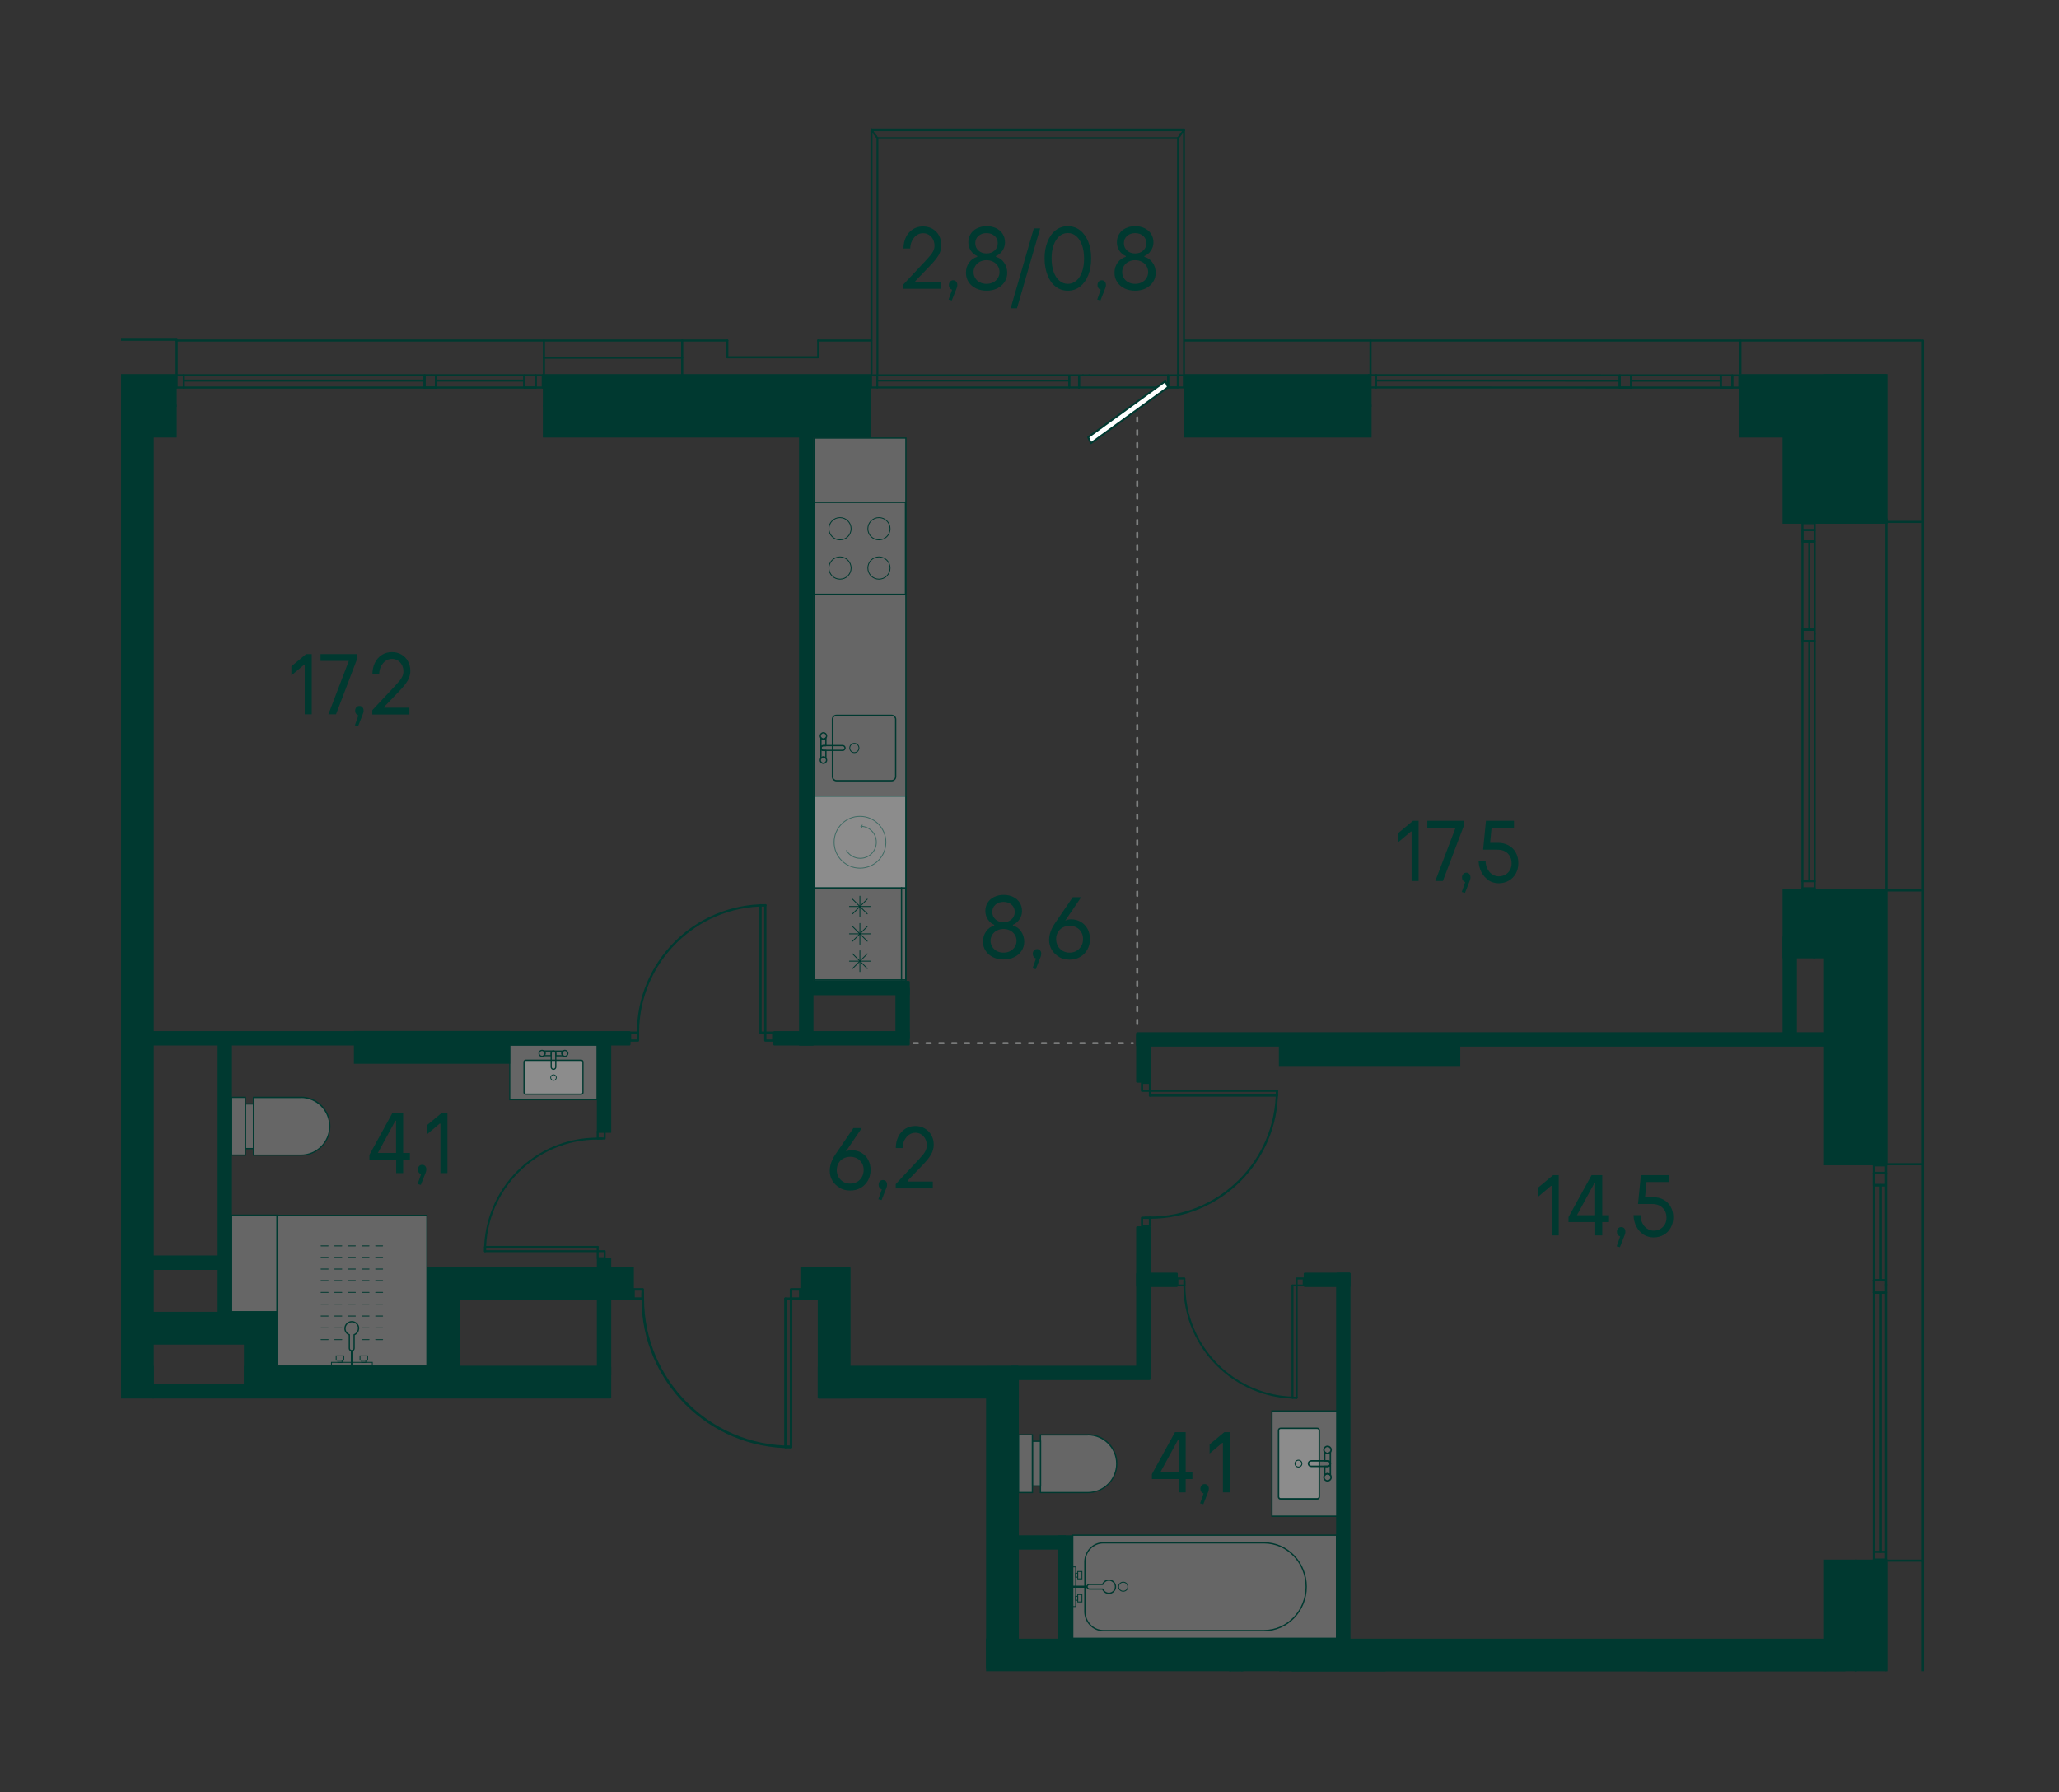 <?xml version="1.0" encoding="UTF-8"?><svg id="_Слой_1" xmlns="http://www.w3.org/2000/svg" xmlns:xlink="http://www.w3.org/1999/xlink" viewBox="0 0 240.95 209.76"><rect x="0" y="0" width="240.95" height="209.76" fill="#333333" stroke="none"/><defs><clipPath id="clippath"><rect width="240.95" height="209.76" fill="none" stroke-width="0"/></clipPath><clipPath id="clippath-1"><polygon points="14.17 14.68 14.17 170.65 115.37 170.65 115.37 195.59 225.52 195.59 225.52 14.68 14.17 14.68" fill="none" stroke-width="0"/></clipPath><clipPath id="clippath-2"><rect x="-5.08" y="205.82" width="10.76" height="10.76" fill="none" stroke-width="0"/></clipPath><clipPath id="clippath-3"><polygon points="14.17 14.68 14.17 170.65 115.37 170.65 115.37 195.59 225.52 195.59 225.52 14.68 14.17 14.68" fill="none" stroke-width="0"/></clipPath><clipPath id="clippath-4"><rect x="95.26" y="93.18" width="10.76" height="10.76" fill="none" stroke-width="0"/></clipPath><clipPath id="clippath-5"><polygon points="14.17 14.68 14.17 170.65 115.37 170.65 115.37 195.59 225.52 195.59 225.52 14.68 14.17 14.68" fill="none" stroke-width="0"/></clipPath><clipPath id="clippath-8"><polygon points="14.17 14.68 14.17 170.65 115.37 170.65 115.37 195.59 225.52 195.59 225.52 14.68 14.17 14.68" fill="none" stroke-width="0"/></clipPath><clipPath id="clippath-9"><rect x="32.43" y="142.23" width="17.53" height="17.56" fill="none" stroke-width="0"/></clipPath><clipPath id="clippath-10"><polygon points="14.17 14.68 14.17 170.65 115.37 170.65 115.37 195.59 225.52 195.59 225.52 14.68 14.17 14.68" fill="none" stroke-width="0"/></clipPath><clipPath id="clippath-11"><polygon points="14.17 14.68 14.17 170.65 115.37 170.65 115.37 195.59 225.52 195.59 225.52 14.68 14.17 14.68" fill="none" stroke-width="0"/></clipPath><clipPath id="clippath-12"><rect x="59.65" y="122.31" width="10.24" height="6.39" fill="none" stroke-width="0"/></clipPath><clipPath id="clippath-13"><polygon points="14.17 14.68 14.17 170.65 115.37 170.65 115.37 195.59 225.52 195.59 225.52 14.68 14.17 14.68" fill="none" stroke-width="0"/></clipPath><clipPath id="clippath-14"><rect x="125.54" y="179.67" width="30.87" height="12.07" fill="none" stroke-width="0"/></clipPath><clipPath id="clippath-15"><polygon points="14.17 14.68 14.17 170.65 115.37 170.65 115.37 195.59 225.52 195.59 225.52 14.68 14.17 14.68" fill="none" stroke-width="0"/></clipPath><clipPath id="clippath-20"><polygon points="14.17 14.68 14.17 170.65 115.37 170.65 115.37 195.59 225.52 195.59 225.52 14.68 14.17 14.68" fill="none" stroke-width="0"/></clipPath><clipPath id="clippath-21"><rect x="29.67" y="128.43" width="8.92" height="6.76" fill="none" stroke-width="0"/></clipPath><clipPath id="clippath-22"><rect x="29.67" y="128.43" width="8.92" height="6.76" fill="none" stroke-width="0"/></clipPath><clipPath id="clippath-23"><rect x="28.72" y="129.19" width=".94" height="5.23" fill="none" stroke-width="0"/></clipPath><clipPath id="clippath-24"><rect x="28.72" y="129.19" width=".94" height="5.23" fill="none" stroke-width="0"/></clipPath><clipPath id="clippath-25"><rect x="27.1" y="128.43" width="1.62" height="6.76" fill="none" stroke-width="0"/></clipPath><clipPath id="clippath-26"><rect x="27.1" y="128.43" width="1.62" height="6.76" fill="none" stroke-width="0"/></clipPath><clipPath id="clippath-27"><rect x="59.22" y="209.04" width="6.76" height="1.62" fill="none" stroke-width="0"/></clipPath><clipPath id="clippath-28"><rect x="59.22" y="209.04" width="6.76" height="1.62" fill="none" stroke-width="0"/></clipPath><clipPath id="clippath-29"><rect x="121.76" y="167.91" width="8.92" height="6.76" fill="none" stroke-width="0"/></clipPath><clipPath id="clippath-30"><rect x="121.76" y="167.91" width="8.92" height="6.76" fill="none" stroke-width="0"/></clipPath><clipPath id="clippath-31"><rect x="120.82" y="168.68" width=".94" height="5.23" fill="none" stroke-width="0"/></clipPath><clipPath id="clippath-32"><rect x="120.82" y="168.68" width=".94" height="5.23" fill="none" stroke-width="0"/></clipPath><clipPath id="clippath-33"><rect x="119.19" y="167.91" width="1.62" height="6.76" fill="none" stroke-width="0"/></clipPath><clipPath id="clippath-34"><rect x="119.19" y="167.91" width="1.62" height="6.76" fill="none" stroke-width="0"/></clipPath><clipPath id="clippath-35"><rect x="61.33" y="124.09" width="6.89" height="3.97" fill="none" stroke-width="0"/></clipPath><clipPath id="clippath-36"><rect x="61.33" y="124.09" width="6.89" height="3.97" fill="none" stroke-width="0"/></clipPath><clipPath id="clippath-37"><polygon points="14.17 14.68 14.17 170.65 115.37 170.65 115.37 195.59 225.52 195.59 225.52 14.68 14.17 14.68" fill="none" stroke-width="0"/></clipPath><clipPath id="clippath-38"><rect x="148.84" y="165.14" width="7.69" height="12.31" fill="none" stroke-width="0"/></clipPath><clipPath id="clippath-39"><rect x="148.84" y="165.14" width="7.69" height="12.31" fill="none" stroke-width="0"/></clipPath><clipPath id="clippath-40"><polygon points="14.17 14.68 14.17 170.65 115.37 170.65 115.37 195.59 225.52 195.59 225.52 14.68 14.17 14.68" fill="none" stroke-width="0"/></clipPath><clipPath id="clippath-41"><rect x="149.61" y="167.16" width="4.77" height="8.27" fill="none" stroke-width="0"/></clipPath><clipPath id="clippath-42"><rect x="149.61" y="167.16" width="4.77" height="8.26" fill="none" stroke-width="0"/></clipPath><clipPath id="clippath-47"><polygon points="14.17 14.68 14.17 170.65 115.37 170.65 115.37 195.59 225.52 195.59 225.52 14.68 14.17 14.68" fill="none" stroke-width="0"/></clipPath><clipPath id="clippath-48"><rect x="27.1" y="142.22" width="5.32" height="11.28" fill="none" stroke-width="0"/></clipPath><clipPath id="clippath-49"><rect x="27.1" y="142.22" width="5.32" height="11.28" fill="none" stroke-width="0"/></clipPath><clipPath id="clippath-61"><polygon points="14.17 14.68 14.17 170.65 115.37 170.65 115.37 195.59 225.52 195.59 225.52 14.68 14.17 14.68" fill="none" stroke-width="0"/></clipPath><clipPath id="clippath-62"><rect x="-20.9" y="205.74" width="37.54" height="10.84" fill="none" stroke-width="0"/></clipPath><clipPath id="clippath-63"><polygon points="14.17 14.68 14.17 170.65 115.37 170.65 115.37 195.59 225.52 195.59 225.52 14.68 14.17 14.68" fill="none" stroke-width="0"/></clipPath><clipPath id="clippath-64"><rect x="151.32" y="195.6" width="62.18" height="10.76" fill="none" stroke-width="0"/></clipPath><clipPath id="clippath-65"><rect x="151.32" y="195.6" width="62.18" height="10.76" fill="none" stroke-width="0"/></clipPath><clipPath id="clippath-66"><polygon points="14.17 14.68 14.17 170.65 115.37 170.65 115.37 195.59 225.52 195.59 225.52 14.68 14.17 14.68" fill="none" stroke-width="0"/></clipPath><clipPath id="clippath-67"><polygon points="14.17 14.68 14.17 170.65 115.37 170.65 115.37 195.59 225.52 195.59 225.52 14.68 14.17 14.68" fill="none" stroke-width="0"/></clipPath><clipPath id="clippath-68"><rect x="95.26" y="51.27" width="10.76" height="63.54" fill="none" stroke-width="0"/></clipPath><clipPath id="clippath-69"><rect x="95.25" y="51.27" width="10.76" height="63.53" fill="none" stroke-width="0"/></clipPath><clipPath id="clippath-70"><polygon points="14.17 14.68 14.17 170.65 115.37 170.65 115.37 195.59 225.52 195.59 225.52 14.68 14.17 14.68" fill="none" stroke-width="0"/></clipPath><clipPath id="clippath-71"><polygon points="14.17 14.68 14.17 170.65 115.37 170.65 115.37 195.59 225.52 195.59 225.52 14.68 14.17 14.68" fill="none" stroke-width="0"/></clipPath><clipPath id="clippath-72"><polygon points="14.17 14.68 14.17 170.65 115.37 170.65 115.37 195.59 225.52 195.59 225.52 14.68 14.17 14.68" fill="none" stroke-width="0"/></clipPath><clipPath id="clippath-73"><polygon points="14.17 14.68 14.17 170.65 115.37 170.65 115.37 195.59 225.52 195.59 225.52 14.68 14.17 14.68" fill="none" stroke-width="0"/></clipPath><clipPath id="clippath-74"><polygon points="14.17 14.68 14.17 170.65 115.37 170.65 115.37 195.59 225.52 195.59 225.52 14.68 14.17 14.68" fill="none" stroke-width="0"/></clipPath><clipPath id="clippath-75"><polygon points="14.17 14.68 14.17 170.65 115.37 170.65 115.37 195.59 225.52 195.59 225.52 14.68 14.17 14.68" fill="none" stroke-width="0"/></clipPath><clipPath id="clippath-76"><polygon points="14.17 14.68 14.17 170.65 115.37 170.65 115.37 195.59 225.52 195.59 225.52 14.68 14.17 14.68" fill="none" stroke-width="0"/></clipPath><clipPath id="clippath-77"><polygon points="14.17 14.68 14.17 170.65 115.37 170.65 115.37 195.59 225.52 195.59 225.52 14.68 14.17 14.68" fill="none" stroke-width="0"/></clipPath><clipPath id="clippath-78"><polygon points="14.17 14.68 14.17 170.65 115.37 170.65 115.37 195.59 225.52 195.59 225.52 14.68 14.17 14.68" fill="none" stroke-width="0"/></clipPath><clipPath id="clippath-79"><polygon points="14.17 14.68 14.17 170.65 115.37 170.65 115.37 195.59 225.52 195.59 225.52 14.68 14.17 14.68" fill="none" stroke-width="0"/></clipPath><clipPath id="clippath-80"><polygon points="14.17 14.68 14.17 170.65 115.37 170.65 115.37 195.59 225.52 195.59 225.52 14.68 14.17 14.68" fill="none" stroke-width="0"/></clipPath><clipPath id="clippath-81"><polygon points="14.17 14.68 14.17 170.65 115.37 170.65 115.37 195.59 225.52 195.59 225.52 14.68 14.17 14.68" fill="none" stroke-width="0"/></clipPath><clipPath id="clippath-82"><polygon points="14.17 14.68 14.17 170.65 115.37 170.65 115.37 195.59 225.52 195.59 225.52 14.68 14.17 14.68" fill="none" stroke-width="0"/></clipPath><clipPath id="clippath-83"><polygon points="14.17 14.68 14.17 170.65 115.37 170.65 115.37 195.59 225.52 195.59 225.52 14.68 14.17 14.68" fill="none" stroke-width="0"/></clipPath><clipPath id="clippath-84"><polygon points="14.17 14.68 14.17 170.65 115.37 170.65 115.37 195.59 225.52 195.59 225.52 14.68 14.17 14.68" fill="none" stroke-width="0"/></clipPath><clipPath id="clippath-85"><polygon points="14.17 14.68 14.17 170.65 115.37 170.65 115.37 195.59 225.52 195.59 225.52 14.68 14.17 14.68" fill="none" stroke-width="0"/></clipPath><clipPath id="clippath-86"><polygon points="14.17 14.68 14.17 170.65 115.37 170.65 115.37 195.59 225.52 195.59 225.52 14.68 14.17 14.68" fill="none" stroke-width="0"/></clipPath><clipPath id="clippath-87"><polygon points="14.17 14.68 14.17 170.65 115.37 170.65 115.37 195.59 225.52 195.59 225.52 14.68 14.17 14.68" fill="none" stroke-width="0"/></clipPath><clipPath id="clippath-88"><polygon points="14.17 14.68 14.17 170.65 115.37 170.65 115.37 195.59 225.52 195.59 225.52 14.68 14.17 14.68" fill="none" stroke-width="0"/></clipPath><clipPath id="clippath-89"><polygon points="14.17 14.68 14.17 170.65 115.37 170.65 115.37 195.59 225.52 195.59 225.52 14.68 14.17 14.68" fill="none" stroke-width="0"/></clipPath><clipPath id="clippath-90"><polygon points="14.17 14.68 14.17 170.65 115.37 170.65 115.37 195.59 225.52 195.59 225.52 14.68 14.17 14.68" fill="none" stroke-width="0"/></clipPath><clipPath id="clippath-91"><polygon points="14.17 14.68 14.17 170.65 115.37 170.65 115.37 195.59 225.52 195.59 225.52 14.68 14.17 14.68" fill="none" stroke-width="0"/></clipPath></defs><g clip-path="url(#clippath)"><line x1="133.08" y1="119.85" x2="133.08" y2="46.85" fill="none" stroke="#7e8080" stroke-dasharray="0 0 .5 1" stroke-linecap="round" stroke-linejoin="round" stroke-width=".25"/><line x1="105.42" y1="122.08" x2="132.57" y2="122.08" fill="none" stroke="#7e8080" stroke-dasharray="0 0 .5 1" stroke-linecap="round" stroke-linejoin="round" stroke-width=".25"/><g clip-path="url(#clippath-1)"><g opacity=".25"><g clip-path="url(#clippath-2)"><rect x="-5.09" y="205.82" width="10.76" height="10.76" fill="#fff" stroke-width="0"/></g></g><path d="M.3,208.17c-1.67,0-3.03,1.35-3.03,3.03s1.35,3.03,3.03,3.03,3.03-1.36,3.03-3.03-1.35-3.03-3.03-3.03Z" fill="none" stroke="#003930" stroke-miterlimit="10" stroke-width=".1"/><path d="M-1.3,212.14c.32.56.93.94,1.63.94,1.04,0,1.88-.84,1.88-1.88s-.78-1.82-1.76-1.87" fill="none" stroke="#003930" stroke-miterlimit="10" stroke-width=".1"/></g><g clip-path="url(#clippath-3)"><g opacity=".25"><g clip-path="url(#clippath-4)"><rect x="95.25" y="93.18" width="10.76" height="10.76" fill="#fff" stroke-width="0"/></g></g></g><path d="M95.33,93.26h10.61v10.61h-10.61v-10.61ZM95.18,104.02h10.91v-10.91h-10.91v10.91Z" fill="#003930" stroke-width="0"/><g clip-path="url(#clippath-5)"><circle cx="100.64" cy="98.57" r="3.03" fill="none" stroke="#003930" stroke-miterlimit="10" stroke-width=".1"/><path d="M99.04,99.51c.32.56.93.94,1.63.94,1.04,0,1.88-.84,1.88-1.88s-.78-1.82-1.76-1.87" fill="none" stroke="#003930" stroke-miterlimit="10" stroke-width=".1"/></g><polygon points="100.67 96.69 100.82 96.87 100.96 96.89 100.81 96.7 101 96.55 100.85 96.54 100.67 96.69" fill="#003930" stroke-width="0"/><g clip-path="url(#clippath-8)"><g opacity=".25"><g clip-path="url(#clippath-9)"><rect x="32.43" y="142.23" width="17.53" height="17.56" fill="#fff" stroke-width="0"/></g></g></g><path d="M32.51,142.31h17.38v17.41h-17.38v-17.41ZM32.35,159.87h17.68v-17.71h-17.68v17.71Z" fill="#003930" stroke-width="0"/><line x1="37.57" y1="156.78" x2="38.4" y2="156.78" fill="none" stroke="#003930" stroke-linecap="round" stroke-miterlimit="10" stroke-width=".1"/><line x1="39.17" y1="156.78" x2="40" y2="156.78" fill="none" stroke="#003930" stroke-linecap="round" stroke-miterlimit="10" stroke-width=".1"/><line x1="42.36" y1="156.78" x2="43.19" y2="156.78" fill="none" stroke="#003930" stroke-linecap="round" stroke-miterlimit="10" stroke-width=".1"/><line x1="43.96" y1="156.78" x2="44.78" y2="156.78" fill="none" stroke="#003930" stroke-linecap="round" stroke-miterlimit="10" stroke-width=".1"/><line x1="37.57" y1="151.25" x2="38.4" y2="151.25" fill="none" stroke="#003930" stroke-linecap="round" stroke-miterlimit="10" stroke-width=".1"/><line x1="39.17" y1="151.25" x2="40" y2="151.25" fill="none" stroke="#003930" stroke-linecap="round" stroke-miterlimit="10" stroke-width=".1"/><line x1="40.77" y1="151.25" x2="41.59" y2="151.25" fill="none" stroke="#003930" stroke-linecap="round" stroke-miterlimit="10" stroke-width=".1"/><line x1="42.36" y1="151.25" x2="43.19" y2="151.25" fill="none" stroke="#003930" stroke-linecap="round" stroke-miterlimit="10" stroke-width=".1"/><line x1="43.96" y1="151.25" x2="44.78" y2="151.25" fill="none" stroke="#003930" stroke-linecap="round" stroke-miterlimit="10" stroke-width=".1"/><line x1="37.57" y1="152.63" x2="38.4" y2="152.63" fill="none" stroke="#003930" stroke-linecap="round" stroke-miterlimit="10" stroke-width=".1"/><line x1="39.17" y1="152.63" x2="40" y2="152.63" fill="none" stroke="#003930" stroke-linecap="round" stroke-miterlimit="10" stroke-width=".1"/><line x1="40.77" y1="152.63" x2="41.59" y2="152.63" fill="none" stroke="#003930" stroke-linecap="round" stroke-miterlimit="10" stroke-width=".1"/><line x1="42.36" y1="152.63" x2="43.19" y2="152.63" fill="none" stroke="#003930" stroke-linecap="round" stroke-miterlimit="10" stroke-width=".1"/><line x1="43.96" y1="152.63" x2="44.78" y2="152.63" fill="none" stroke="#003930" stroke-linecap="round" stroke-miterlimit="10" stroke-width=".1"/><line x1="37.57" y1="154.02" x2="38.4" y2="154.02" fill="none" stroke="#003930" stroke-linecap="round" stroke-miterlimit="10" stroke-width=".1"/><line x1="39.17" y1="154.02" x2="40" y2="154.02" fill="none" stroke="#003930" stroke-linecap="round" stroke-miterlimit="10" stroke-width=".1"/><line x1="40.77" y1="154.02" x2="41.59" y2="154.02" fill="none" stroke="#003930" stroke-linecap="round" stroke-miterlimit="10" stroke-width=".1"/><line x1="42.36" y1="154.02" x2="43.19" y2="154.02" fill="none" stroke="#003930" stroke-linecap="round" stroke-miterlimit="10" stroke-width=".1"/><line x1="43.96" y1="154.02" x2="44.78" y2="154.02" fill="none" stroke="#003930" stroke-linecap="round" stroke-miterlimit="10" stroke-width=".1"/><line x1="37.57" y1="155.4" x2="38.4" y2="155.4" fill="none" stroke="#003930" stroke-linecap="round" stroke-miterlimit="10" stroke-width=".1"/><line x1="39.17" y1="155.4" x2="40" y2="155.4" fill="none" stroke="#003930" stroke-linecap="round" stroke-miterlimit="10" stroke-width=".1"/><line x1="42.36" y1="155.4" x2="43.19" y2="155.4" fill="none" stroke="#003930" stroke-linecap="round" stroke-miterlimit="10" stroke-width=".1"/><line x1="43.96" y1="155.4" x2="44.78" y2="155.4" fill="none" stroke="#003930" stroke-linecap="round" stroke-miterlimit="10" stroke-width=".1"/><line x1="37.57" y1="149.87" x2="38.4" y2="149.87" fill="none" stroke="#003930" stroke-linecap="round" stroke-miterlimit="10" stroke-width=".1"/><line x1="39.17" y1="149.87" x2="40" y2="149.87" fill="none" stroke="#003930" stroke-linecap="round" stroke-miterlimit="10" stroke-width=".1"/><line x1="40.77" y1="149.87" x2="41.59" y2="149.87" fill="none" stroke="#003930" stroke-linecap="round" stroke-miterlimit="10" stroke-width=".1"/><line x1="42.36" y1="149.87" x2="43.19" y2="149.87" fill="none" stroke="#003930" stroke-linecap="round" stroke-miterlimit="10" stroke-width=".1"/><line x1="43.96" y1="149.87" x2="44.78" y2="149.87" fill="none" stroke="#003930" stroke-linecap="round" stroke-miterlimit="10" stroke-width=".1"/><line x1="37.57" y1="148.52" x2="38.4" y2="148.52" fill="none" stroke="#003930" stroke-linecap="round" stroke-miterlimit="10" stroke-width=".1"/><line x1="39.17" y1="148.52" x2="40" y2="148.52" fill="none" stroke="#003930" stroke-linecap="round" stroke-miterlimit="10" stroke-width=".1"/><line x1="40.77" y1="148.52" x2="41.59" y2="148.52" fill="none" stroke="#003930" stroke-linecap="round" stroke-miterlimit="10" stroke-width=".1"/><line x1="42.36" y1="148.52" x2="43.19" y2="148.52" fill="none" stroke="#003930" stroke-linecap="round" stroke-miterlimit="10" stroke-width=".1"/><line x1="43.96" y1="148.52" x2="44.78" y2="148.52" fill="none" stroke="#003930" stroke-linecap="round" stroke-miterlimit="10" stroke-width=".1"/><line x1="37.57" y1="147.16" x2="38.4" y2="147.16" fill="none" stroke="#003930" stroke-linecap="round" stroke-miterlimit="10" stroke-width=".1"/><line x1="39.17" y1="147.16" x2="40" y2="147.16" fill="none" stroke="#003930" stroke-linecap="round" stroke-miterlimit="10" stroke-width=".1"/><line x1="40.77" y1="147.16" x2="41.59" y2="147.16" fill="none" stroke="#003930" stroke-linecap="round" stroke-miterlimit="10" stroke-width=".1"/><line x1="42.36" y1="147.16" x2="43.19" y2="147.16" fill="none" stroke="#003930" stroke-linecap="round" stroke-miterlimit="10" stroke-width=".1"/><line x1="43.96" y1="147.16" x2="44.78" y2="147.16" fill="none" stroke="#003930" stroke-linecap="round" stroke-miterlimit="10" stroke-width=".1"/><line x1="37.57" y1="145.81" x2="38.4" y2="145.81" fill="none" stroke="#003930" stroke-linecap="round" stroke-miterlimit="10" stroke-width=".1"/><line x1="39.17" y1="145.81" x2="40" y2="145.81" fill="none" stroke="#003930" stroke-linecap="round" stroke-miterlimit="10" stroke-width=".1"/><line x1="40.77" y1="145.81" x2="41.59" y2="145.81" fill="none" stroke="#003930" stroke-linecap="round" stroke-miterlimit="10" stroke-width=".1"/><line x1="42.36" y1="145.81" x2="43.19" y2="145.81" fill="none" stroke="#003930" stroke-linecap="round" stroke-miterlimit="10" stroke-width=".1"/><line x1="43.96" y1="145.81" x2="44.78" y2="145.81" fill="none" stroke="#003930" stroke-linecap="round" stroke-miterlimit="10" stroke-width=".1"/><g clip-path="url(#clippath-10)"><path d="M41.97,155.47c0-.44-.36-.79-.8-.79s-.8.36-.8.79c0,.34.21.62.51.74v1.59c0,.16.13.28.28.28s.28-.13.28-.28v-1.59c.3-.12.51-.4.51-.74Z" fill="none" stroke="#003930" stroke-linecap="round" stroke-linejoin="round" stroke-width=".15"/></g><line x1="41.18" y1="158.12" x2="41.18" y2="159.75" fill="none" stroke="#003930" stroke-linecap="round" stroke-miterlimit="10" stroke-width=".25"/><rect x="38.79" y="159.44" width="4.78" height=".37" fill="none" stroke="#003930" stroke-linecap="round" stroke-miterlimit="10" stroke-width=".1"/><rect x="39.34" y="158.68" width=".89" height=".5" fill="none" stroke="#003930" stroke-linecap="round" stroke-miterlimit="10" stroke-width=".1"/><rect x="42.13" y="158.68" width=".89" height=".5" fill="none" stroke="#003930" stroke-linecap="round" stroke-miterlimit="10" stroke-width=".1"/><rect x="39.55" y="159.19" width=".48" height=".25" fill="none" stroke="#003930" stroke-linecap="round" stroke-miterlimit="10" stroke-width=".1"/><rect x="42.33" y="159.19" width=".48" height=".25" fill="none" stroke="#003930" stroke-linecap="round" stroke-miterlimit="10" stroke-width=".1"/><g clip-path="url(#clippath-11)"><g opacity=".25"><g clip-path="url(#clippath-12)"><rect x="59.65" y="122.31" width="10.24" height="6.39" fill="#fff" stroke-width="0"/></g></g></g><path d="M59.72,122.38h10.09v6.24h-10.09v-6.24ZM59.58,128.77h10.39v-6.54h-10.39v6.54Z" fill="#003930" stroke-width="0"/><g clip-path="url(#clippath-13)"><g opacity=".25"><g clip-path="url(#clippath-14)"><rect x="125.54" y="179.67" width="30.87" height="12.07" fill="#fff" stroke-width="0"/></g></g></g><path d="M125.61,179.74h30.72v11.92h-30.72v-11.92ZM125.46,191.81h31.02v-12.22h-31.02v12.22Z" fill="#003930" stroke-width="0"/><g clip-path="url(#clippath-15)"><path d="M147.92,180.64c2.68,0,4.86,2.27,4.86,5.06s-2.18,5.06-4.86,5.06h-18.81c-1.15,0-2.08-.97-2.08-2.17v-5.78c0-1.2.93-2.17,2.08-2.17h18.81ZM147.92,180.49h-18.81c-1.23,0-2.23,1.04-2.23,2.32v5.78c0,1.28,1,2.32,2.23,2.32h18.81c2.77,0,5.01-2.33,5.01-5.21s-2.24-5.21-5.01-5.21" fill="#003930" stroke-width="0"/><path d="M131.44,186.23c.3,0,.54-.24.54-.53s-.24-.53-.54-.53-.54.24-.54.53.24.53.54.53Z" fill="none" stroke="#003930" stroke-miterlimit="10" stroke-width=".1"/><path d="M129.76,184.93c.43,0,.78.35.78.77s-.35.77-.78.77c-.33,0-.61-.21-.72-.5h-1.55c-.15,0-.28-.12-.28-.27s.12-.27.28-.27h1.55c.11-.29.39-.5.72-.5Z" fill="none" stroke="#003930" stroke-linecap="round" stroke-linejoin="round" stroke-width=".15"/><line x1="127.21" y1="185.7" x2="125.51" y2="185.7" fill="none" stroke="#003930" stroke-miterlimit="10" stroke-width=".24"/><rect x="125.51" y="183.38" width=".36" height="4.64" fill="none" stroke="#003930" stroke-linecap="round" stroke-miterlimit="10" stroke-width=".1"/><rect x="126.12" y="186.62" width=".49" height=".86" fill="none" stroke="#003930" stroke-linecap="round" stroke-miterlimit="10" stroke-width=".1"/><rect x="126.12" y="183.92" width=".49" height=".86" fill="none" stroke="#003930" stroke-linecap="round" stroke-miterlimit="10" stroke-width=".1"/><rect x="125.87" y="186.82" width=".25" height=".46" fill="none" stroke="#003930" stroke-linecap="round" stroke-miterlimit="10" stroke-width=".1"/><rect x="125.87" y="184.12" width=".25" height=".46" fill="none" stroke="#003930" stroke-linecap="round" stroke-miterlimit="10" stroke-width=".1"/></g><g clip-path="url(#clippath-20)"><g opacity=".25"><g clip-path="url(#clippath-21)"><g clip-path="url(#clippath-22)"><path d="M29.67,135.19v-6.76h5.54c1.86,0,3.38,1.52,3.38,3.38s-1.52,3.38-3.38,3.38h-5.54Z" fill="#fff" stroke-width="0"/></g></g></g><path d="M35.21,128.5c1.82,0,3.31,1.48,3.31,3.31s-1.48,3.31-3.31,3.31h-5.47v-6.61h5.47ZM35.21,128.35h-5.62v6.91h5.62c1.91,0,3.46-1.55,3.46-3.46s-1.55-3.46-3.46-3.46" fill="#003930" stroke-width="0"/><g opacity=".25"><g clip-path="url(#clippath-23)"><g clip-path="url(#clippath-24)"><rect x="28.72" y="129.19" width=".94" height="5.23" fill="#fff" stroke-width="0"/></g></g></g><path d="M29.59,134.35h-.8v-5.08h.8v5.08ZM29.74,129.12h-1.09v5.38h1.09v-5.38Z" fill="#003930" stroke-width="0"/><g opacity=".25"><g clip-path="url(#clippath-25)"><g clip-path="url(#clippath-26)"><rect x="27.1" y="128.43" width="1.62" height="6.76" fill="#fff" stroke-width="0"/></g></g></g><path d="M28.64,135.11h-1.47v-6.61h1.47v6.61ZM28.79,128.35h-1.77v6.91h1.77v-6.91Z" fill="#003930" stroke-width="0"/><g opacity=".25"><g clip-path="url(#clippath-27)"><g clip-path="url(#clippath-28)"><rect x="59.22" y="209.04" width="6.76" height="1.62" fill="#fff" stroke-width="0"/></g></g></g><path d="M65.91,210.58h-6.61v-1.47h6.61v1.47ZM66.06,208.97h-6.91v1.77h6.91v-1.77Z" fill="#003930" stroke-width="0"/><g opacity=".25"><g clip-path="url(#clippath-29)"><g clip-path="url(#clippath-30)"><path d="M121.76,174.67v-6.76h5.54c1.86,0,3.38,1.52,3.38,3.38s-1.52,3.38-3.38,3.38h-5.54Z" fill="#fff" stroke-width="0"/></g></g></g><path d="M127.3,167.99c1.82,0,3.31,1.48,3.31,3.31s-1.48,3.31-3.31,3.31h-5.47v-6.61h5.47ZM127.3,167.84h-5.62v6.91h5.62c1.91,0,3.46-1.55,3.46-3.46s-1.55-3.46-3.46-3.46" fill="#003930" stroke-width="0"/><g opacity=".25"><g clip-path="url(#clippath-31)"><g clip-path="url(#clippath-32)"><rect x="120.82" y="168.68" width=".94" height="5.23" fill="#fff" stroke-width="0"/></g></g></g><path d="M121.69,173.83h-.79v-5.08h.79v5.08ZM121.84,168.6h-1.1v5.38h1.1v-5.38Z" fill="#003930" stroke-width="0"/><g opacity=".25"><g clip-path="url(#clippath-33)"><g clip-path="url(#clippath-34)"><rect x="119.19" y="167.91" width="1.62" height="6.76" fill="#fff" stroke-width="0"/></g></g></g><path d="M120.74,174.6h-1.47v-6.61h1.47v6.61ZM120.89,167.84h-1.77v6.91h1.77v-6.91Z" fill="#003930" stroke-width="0"/><g opacity=".25"><g clip-path="url(#clippath-35)"><g clip-path="url(#clippath-36)"><rect x="61.33" y="124.08" width="6.89" height="3.97" rx=".2" ry=".2" fill="#fff" stroke-width="0"/></g></g></g><path d="M68.02,124.16c.07,0,.13.06.13.12v3.58c0,.07-.06.12-.13.12h-6.5c-.07,0-.13-.06-.13-.12v-3.58c0-.07.06-.12.13-.12h6.5ZM68.02,124.01h-6.5c-.15,0-.27.12-.27.27v3.58c0,.15.12.27.27.27h6.5c.15,0,.27-.12.27-.27v-3.58c0-.15-.12-.27-.27-.27" fill="#003930" stroke-width="0"/><path d="M65.1,126.11c0,.19-.15.33-.33.33s-.33-.15-.33-.33.15-.33.33-.33.33.15.33.33Z" fill="none" stroke="#003930" stroke-linecap="round" stroke-linejoin="round" stroke-width=".09"/><path d="M63.78,123.28c0,.11-.06.21-.14.27h.86v-.28c0-.15.12-.27.27-.27h-1.13c.08.06.14.16.14.27Z" fill="none" stroke="#003930" stroke-linecap="round" stroke-linejoin="round" stroke-width=".14"/><path d="M65.76,123.28c0-.11.06-.21.14-.27h-1.13c.15,0,.27.12.27.27v.28h.86c-.08-.06-.14-.16-.14-.27Z" fill="none" stroke="#003930" stroke-linecap="round" stroke-linejoin="round" stroke-width=".14"/><path d="M64.77,123h0c.15,0,.27.12.27.27v1.6c0,.15-.12.27-.27.27s-.27-.12-.27-.27v-1.6c0-.15.12-.27.27-.27Z" fill="none" stroke="#003930" stroke-linecap="round" stroke-linejoin="round" stroke-width=".14"/><path d="M63.78,123.28c0,.19-.16.35-.35.35s-.35-.15-.35-.35.16-.35.35-.35.35.16.35.35Z" fill="none" stroke="#003930" stroke-linecap="round" stroke-linejoin="round" stroke-width=".14"/><path d="M66.45,123.28c0,.19-.16.35-.35.35s-.35-.15-.35-.35.16-.35.35-.35.35.16.35.35Z" fill="none" stroke="#003930" stroke-linecap="round" stroke-linejoin="round" stroke-width=".14"/></g><g clip-path="url(#clippath-37)"><g opacity=".25"><g clip-path="url(#clippath-38)"><g clip-path="url(#clippath-39)"><rect x="148.84" y="165.14" width="7.69" height="12.31" fill="#fff" stroke-width="0"/></g></g></g></g><path d="M148.92,165.21h7.54v12.16h-7.54v-12.16ZM148.77,177.53h7.84v-12.47h-7.84v12.47Z" fill="#003930" stroke-width="0"/><g clip-path="url(#clippath-40)"><g opacity=".25"><g clip-path="url(#clippath-41)"><g clip-path="url(#clippath-42)"><path d="M149.85,167.16h4.3c.13,0,.24.11.24.24v7.79c0,.13-.11.24-.24.24h-4.3c-.13,0-.23-.11-.23-.23v-7.8c0-.13.11-.24.24-.24Z" fill="#fff" stroke-width="0"/></g></g></g><path d="M154.15,167.24c.08,0,.15.07.15.15v7.79c0,.08-.07.15-.15.15h-4.3c-.08,0-.15-.07-.15-.15v-7.79c0-.08.07-.15.15-.15h4.3ZM154.15,167.08h-4.3c-.18,0-.32.14-.32.32v7.79c0,.18.14.32.32.32h4.3c.18,0,.32-.14.32-.32v-7.79c0-.18-.14-.32-.32-.32" fill="#003930" stroke-width="0"/><path d="M151.95,171.69c-.22,0-.4-.18-.4-.4s.18-.4.4-.4.4.18.4.4-.18.4-.4.4Z" fill="none" stroke="#003930" stroke-linecap="round" stroke-linejoin="round" stroke-width=".11"/><path d="M155.35,170.11c-.14,0-.25-.07-.33-.17v1.03h.34c.18,0,.32.14.32.32v-1.35c-.07.1-.19.17-.33.17Z" fill="none" stroke="#003930" stroke-linecap="round" stroke-linejoin="round" stroke-width=".17"/><path d="M155.35,172.48c.14,0,.25.07.33.17v-1.35c0,.18-.14.32-.32.32h-.34v1.03c.08-.1.19-.17.33-.17Z" fill="none" stroke="#003930" stroke-linecap="round" stroke-linejoin="round" stroke-width=".17"/><path d="M155.68,171.29h0c0,.18-.14.32-.32.32h-1.92c-.18,0-.32-.14-.32-.32s.14-.32.32-.32h1.92c.18,0,.32.14.32.32Z" fill="none" stroke="#003930" stroke-linecap="round" stroke-linejoin="round" stroke-width=".17"/><path d="M155.35,170.11c-.23,0-.42-.19-.42-.42s.19-.42.42-.42.42.19.42.42-.19.42-.42.42Z" fill="none" stroke="#003930" stroke-linecap="round" stroke-linejoin="round" stroke-width=".17"/><path d="M155.35,173.31c-.23,0-.42-.19-.42-.42s.19-.42.42-.42.42.19.42.42-.19.42-.42.42Z" fill="none" stroke="#003930" stroke-linecap="round" stroke-linejoin="round" stroke-width=".17"/></g><g clip-path="url(#clippath-47)"><g opacity=".25"><g clip-path="url(#clippath-48)"><g clip-path="url(#clippath-49)"><rect x="27.1" y="142.22" width="5.32" height="11.29" fill="#fff" stroke-width="0"/></g></g></g></g><path d="M27.17,142.3h5.17v11.14h-5.17v-11.14ZM27.02,153.58h5.47v-11.44h-5.47v11.44Z" fill="#003930" stroke-width="0"/><g clip-path="url(#clippath-61)"><g opacity=".25"><g clip-path="url(#clippath-62)"><rect x="-20.9" y="205.74" width="37.54" height="10.84" fill="#fff" stroke-width="0"/></g></g></g><g clip-path="url(#clippath-63)"><g opacity=".25"><g clip-path="url(#clippath-64)"><g clip-path="url(#clippath-65)"><rect x="151.32" y="195.6" width="62.18" height="10.76" fill="#fff" stroke-width="0"/></g></g></g></g><rect x="151.24" y="195.53" width="62.33" height=".06" fill="#003930" stroke-width="0"/><rect x="192.77" y="195.47" width="10.91" height=".12" fill="#003930" stroke-width="0"/><g clip-path="url(#clippath-66)"><circle cx="195.92" cy="198.64" r="1.3" fill="none" stroke="#003930" stroke-miterlimit="10" stroke-width=".1"/><circle cx="195.92" cy="203.21" r="1.3" fill="none" stroke="#003930" stroke-miterlimit="10" stroke-width=".1"/><circle cx="200.52" cy="203.21" r="1.3" fill="none" stroke="#003930" stroke-miterlimit="10" stroke-width=".1"/><circle cx="200.52" cy="198.64" r="1.3" fill="none" stroke="#003930" stroke-miterlimit="10" stroke-width=".1"/></g><rect x="151.24" y="195.5" width="10.91" height=".1" fill="#003930" stroke-width="0"/><g clip-path="url(#clippath-67)"><path d="M179.3,197.86c.22,0,.39.18.39.39v6.4c0,.22-.18.39-.39.39h-6.67c-.22,0-.39-.18-.39-.39v-6.4c0-.22.18-.39.39-.39h6.67ZM179.3,197.71h-6.67c-.3,0-.54.24-.54.54v6.4c0,.3.24.54.54.54h6.67c.3,0,.54-.24.54-.54v-6.4c0-.3-.24-.54-.54-.54" fill="#003930" stroke-width="0"/><path d="M174.93,196.74c0,.12-.06.22-.15.29h.91v-.3c0-.15.13-.28.28-.28h-1.19c.09.07.15.17.15.29Z" fill="none" stroke="#003930" stroke-linecap="round" stroke-linejoin="round" stroke-width=".15"/><path d="M177,196.74c0-.12.06-.22.15-.29h-1.19c.15,0,.28.13.28.28v.3h.91c-.09-.07-.15-.17-.15-.29Z" fill="none" stroke="#003930" stroke-linecap="round" stroke-linejoin="round" stroke-width=".15"/><path d="M175.96,196.46h0c.15,0,.28.13.28.28v2.24c0,.16-.13.28-.28.28s-.28-.13-.28-.28v-2.24c0-.15.13-.28.28-.28Z" fill="none" stroke="#003930" stroke-linecap="round" stroke-linejoin="round" stroke-width=".15"/><path d="M174.93,196.74c0,.2-.16.37-.37.37s-.37-.16-.37-.37.16-.37.37-.37.37.16.37.37Z" fill="none" stroke="#003930" stroke-linecap="round" stroke-linejoin="round" stroke-width=".15"/><path d="M177.73,196.74c0,.2-.16.37-.37.37s-.37-.16-.37-.37.16-.37.37-.37.37.16.37.37Z" fill="none" stroke="#003930" stroke-linecap="round" stroke-linejoin="round" stroke-width=".15"/><path d="M176.5,200.33c0,.3-.24.54-.53.54s-.53-.24-.53-.54.24-.53.53-.53.53.24.53.53Z" fill="none" stroke="#003930" stroke-linecap="round" stroke-linejoin="round" stroke-width=".1"/><g opacity=".25"><g clip-path="url(#clippath-68)"><g clip-path="url(#clippath-69)"><rect x="95.25" y="51.27" width="10.76" height="63.54" fill="#fff" stroke-width="0"/></g></g></g></g><path d="M95.33,51.34h10.61v63.38h-10.61v-63.38ZM95.18,114.88h10.91v-63.69h-10.91v63.69Z" fill="#003930" stroke-width="0"/><path d="M95.28,58.87h10.61v10.61h-10.61v-10.61ZM95.12,69.63h10.91v-10.91h-10.91v10.91Z" fill="#003930" stroke-width="0"/><g clip-path="url(#clippath-70)"><circle cx="98.3" cy="66.48" r="1.3" fill="none" stroke="#003930" stroke-miterlimit="10" stroke-width=".1"/><circle cx="102.86" cy="66.48" r="1.3" fill="none" stroke="#003930" stroke-miterlimit="10" stroke-width=".1"/><circle cx="102.86" cy="61.88" r="1.3" fill="none" stroke="#003930" stroke-miterlimit="10" stroke-width=".1"/><circle cx="98.3" cy="61.88" r="1.3" fill="none" stroke="#003930" stroke-miterlimit="10" stroke-width=".1"/></g><path d="M95.32,103.99h10.61v10.61h-10.61v-10.61ZM95.17,114.75h10.91v-10.91h-10.91v10.91Z" fill="#003930" stroke-width="0"/><line x1="100.63" y1="107.31" x2="100.63" y2="104.88" fill="none" stroke="#003930" stroke-linecap="round" stroke-miterlimit="10" stroke-width=".1"/><line x1="101.84" y1="106.09" x2="99.41" y2="106.09" fill="none" stroke="#003930" stroke-linecap="round" stroke-miterlimit="10" stroke-width=".1"/><line x1="99.77" y1="106.95" x2="101.49" y2="105.23" fill="none" stroke="#003930" stroke-linecap="round" stroke-miterlimit="10" stroke-width=".1"/><line x1="101.49" y1="106.95" x2="99.77" y2="105.23" fill="none" stroke="#003930" stroke-linecap="round" stroke-miterlimit="10" stroke-width=".1"/><line x1="100.63" y1="110.51" x2="100.63" y2="108.07" fill="none" stroke="#003930" stroke-linecap="round" stroke-miterlimit="10" stroke-width=".1"/><line x1="101.84" y1="109.29" x2="99.41" y2="109.29" fill="none" stroke="#003930" stroke-linecap="round" stroke-miterlimit="10" stroke-width=".1"/><line x1="99.77" y1="110.15" x2="101.49" y2="108.43" fill="none" stroke="#003930" stroke-linecap="round" stroke-miterlimit="10" stroke-width=".1"/><line x1="101.49" y1="110.15" x2="99.77" y2="108.43" fill="none" stroke="#003930" stroke-linecap="round" stroke-miterlimit="10" stroke-width=".1"/><line x1="100.63" y1="113.71" x2="100.63" y2="111.27" fill="none" stroke="#003930" stroke-linecap="round" stroke-miterlimit="10" stroke-width=".1"/><line x1="101.84" y1="112.49" x2="99.41" y2="112.49" fill="none" stroke="#003930" stroke-linecap="round" stroke-miterlimit="10" stroke-width=".1"/><line x1="99.77" y1="113.35" x2="101.49" y2="111.63" fill="none" stroke="#003930" stroke-linecap="round" stroke-miterlimit="10" stroke-width=".1"/><line x1="101.49" y1="113.35" x2="99.77" y2="111.63" fill="none" stroke="#003930" stroke-linecap="round" stroke-miterlimit="10" stroke-width=".1"/><line x1="105.5" y1="103.84" x2="105.5" y2="114.75" fill="none" stroke="#003930" stroke-linejoin="round" stroke-width=".15"/><g clip-path="url(#clippath-71)"><path d="M104.34,83.79c.22,0,.4.18.4.39v6.72c0,.22-.18.39-.4.39h-6.45c-.22,0-.4-.18-.4-.39v-6.72c0-.22.18-.39.4-.39h6.45ZM104.34,83.64h-6.45c-.3,0-.55.24-.55.54v6.72c0,.3.25.55.55.55h6.45c.3,0,.55-.25.55-.55v-6.72c0-.3-.25-.54-.55-.54" fill="#003930" stroke-width="0"/><path d="M96.36,88.59c.12,0,.22.06.29.15v-.91h-.3c-.16,0-.28-.13-.28-.28v1.2c.07-.09.17-.15.29-.15Z" fill="none" stroke="#003930" stroke-linecap="round" stroke-linejoin="round" stroke-width=".15"/><path d="M96.36,86.5c-.12,0-.22-.06-.29-.15v1.2c0-.16.13-.28.28-.28h.3v-.92c-.07.09-.17.15-.29.15Z" fill="none" stroke="#003930" stroke-linecap="round" stroke-linejoin="round" stroke-width=".15"/><path d="M96.07,87.54h0c0-.16.13-.28.28-.28h2.26c.16,0,.28.13.28.28s-.13.28-.28.28h-2.26c-.16,0-.28-.13-.28-.28Z" fill="none" stroke="#003930" stroke-linecap="round" stroke-linejoin="round" stroke-width=".15"/><path d="M96.36,88.59c.2,0,.37.17.37.37s-.17.37-.37.37-.37-.17-.37-.37.17-.37.37-.37Z" fill="none" stroke="#003930" stroke-linecap="round" stroke-linejoin="round" stroke-width=".15"/><path d="M96.36,85.76c.2,0,.37.17.37.37s-.17.37-.37.37-.37-.17-.37-.37.17-.37.37-.37Z" fill="none" stroke="#003930" stroke-linecap="round" stroke-linejoin="round" stroke-width=".15"/><path d="M99.98,87c.3,0,.54.24.54.54s-.24.54-.54.54-.54-.24-.54-.54.24-.54.54-.54Z" fill="none" stroke="#003930" stroke-linecap="round" stroke-linejoin="round" stroke-width=".1"/></g><polygon points="208.72 104.21 208.72 110.93 208.72 112.03 212.31 112.03 212.31 104.21 208.72 104.21" fill="#003930" stroke-width="0"/><polygon points="208.72 112.03 212.31 112.03 212.31 104.21 208.72 104.21 208.72 110.93 208.72 112.03" fill="none" stroke="#003930" stroke-miterlimit="10" stroke-width=".25"/><polygon points="212.31 104.21 212.31 110.93 212.31 112.03 215.89 112.03 215.89 104.21 212.31 104.21" fill="#003930" stroke-width="0"/><polygon points="212.31 112.03 215.89 112.03 215.89 104.21 212.31 104.21 212.31 110.93 212.31 112.03" fill="none" stroke="#003930" stroke-miterlimit="10" stroke-width=".25"/><polygon points="208.72 51.08 208.72 59.75 208.72 61.17 212.31 61.17 212.31 51.08 208.72 51.08" fill="#003930" stroke-width="0"/><polygon points="208.72 61.17 212.31 61.17 212.31 51.07 208.72 51.07 208.72 59.74 208.72 61.17" fill="none" stroke="#003930" stroke-miterlimit="10" stroke-width=".25"/><polygon points="212.31 51.08 212.31 59.75 212.31 61.17 215.89 61.17 215.89 51.08 212.31 51.08" fill="#003930" stroke-width="0"/><polygon points="212.31 61.17 215.89 61.17 215.89 51.07 212.31 51.07 212.31 59.74 212.31 61.17" fill="none" stroke="#003930" stroke-miterlimit="10" stroke-width=".25"/><rect x="213.57" y="182.65" width="3.59" height="12.94" fill="#003930" stroke-width="0"/><g clip-path="url(#clippath-72)"><rect x="213.57" y="182.65" width="3.59" height="31.83" fill="none" stroke="#003930" stroke-miterlimit="10" stroke-width=".25"/></g><rect x="217.16" y="182.65" width="3.59" height="12.94" fill="#003930" stroke-width="0"/><g clip-path="url(#clippath-73)"><rect x="217.16" y="182.65" width="3.59" height="31.83" fill="none" stroke="#003930" stroke-miterlimit="10" stroke-width=".25"/></g><rect x="14.17" y="159.96" width="3.69" height="3.59" fill="#003930" stroke-width="0"/><g clip-path="url(#clippath-74)"><rect x="-34.07" y="159.96" width="51.94" height="3.59" fill="none" stroke="#003930" stroke-miterlimit="10" stroke-width=".25"/></g><rect x="149.78" y="121.13" width="20.98" height="3.59" fill="#003930" stroke-width="0"/><rect x="149.78" y="121.13" width="20.98" height="3.59" fill="none" stroke="#003930" stroke-miterlimit="10" stroke-width=".25"/><rect x="41.54" y="120.78" width="18.03" height="3.59" fill="#003930" stroke-width="0"/><rect x="41.54" y="120.78" width="18.03" height="3.59" fill="none" stroke="#003930" stroke-miterlimit="10" stroke-width=".25"/><rect x="50.14" y="148.42" width="23.91" height="3.59" fill="#003930" stroke-width="0"/><rect x="50.14" y="148.42" width="23.91" height="3.59" fill="none" stroke="#003930" stroke-miterlimit="10" stroke-width=".25"/><rect x="93.79" y="148.42" width="4.48" height="3.59" fill="#003930" stroke-width="0"/><rect x="93.79" y="148.42" width="4.48" height="3.59" fill="none" stroke="#003930" stroke-miterlimit="10" stroke-width=".25"/><rect x="17.14" y="153.65" width="15.12" height="3.59" fill="#003930" stroke-width="0"/><rect x="17.14" y="153.65" width="15.12" height="3.59" fill="none" stroke="#003930" stroke-miterlimit="10" stroke-width=".25"/><rect x="50.14" y="148.51" width="3.59" height="13.72" fill="#003930" stroke-width="0"/><rect x="50.14" y="148.51" width="3.59" height="13.72" fill="none" stroke="#003930" stroke-miterlimit="10" stroke-width=".25"/><rect x="28.67" y="153.97" width="3.59" height="8.86" fill="#003930" stroke-width="0"/><rect x="28.67" y="153.97" width="3.59" height="8.86" fill="none" stroke="#003930" stroke-miterlimit="10" stroke-width=".25"/><rect x="138.68" y="47.49" width="21.7" height="3.59" fill="#003930" stroke-width="0"/><rect x="138.68" y="47.49" width="21.7" height="3.59" fill="none" stroke="#003930" stroke-miterlimit="10" stroke-width=".25"/><rect x="138.68" y="43.9" width="21.7" height="3.59" fill="#003930" stroke-width="0"/><rect x="138.68" y="43.9" width="21.7" height="3.59" fill="none" stroke="#003930" stroke-miterlimit="10" stroke-width=".25"/><rect x="63.65" y="47.49" width="38.11" height="3.59" fill="#003930" stroke-width="0"/><rect x="63.65" y="47.49" width="38.11" height="3.59" fill="none" stroke="#003930" stroke-miterlimit="10" stroke-width=".25"/><rect x="63.65" y="43.9" width="38.11" height="3.59" fill="#003930" stroke-width="0"/><rect x="63.65" y="43.9" width="38.11" height="3.59" fill="none" stroke="#003930" stroke-miterlimit="10" stroke-width=".25"/><rect x="14.17" y="47.49" width="6.38" height="3.59" fill="#003930" stroke-width="0"/><g clip-path="url(#clippath-75)"><rect x="-.74" y="47.49" width="21.3" height="3.59" fill="none" stroke="#003930" stroke-miterlimit="10" stroke-width=".25"/></g><rect x="14.17" y="43.9" width="6.38" height="3.59" fill="#003930" stroke-width="0"/><g clip-path="url(#clippath-76)"><rect x="-.74" y="43.9" width="21.3" height="3.59" fill="none" stroke="#003930" stroke-miterlimit="10" stroke-width=".25"/></g><rect x="203.66" y="47.49" width="16.96" height="3.59" fill="#003930" stroke-width="0"/><rect x="203.66" y="47.49" width="16.96" height="3.59" fill="none" stroke="#003930" stroke-miterlimit="10" stroke-width=".25"/><rect x="203.66" y="43.9" width="16.96" height="3.59" fill="#003930" stroke-width="0"/><rect x="203.66" y="43.9" width="16.96" height="3.59" fill="none" stroke="#003930" stroke-miterlimit="10" stroke-width=".25"/><rect x="213.57" y="104.21" width="3.59" height="32.04" fill="#003930" stroke-width="0"/><rect x="213.57" y="104.21" width="3.59" height="32.04" fill="none" stroke="#003930" stroke-miterlimit="10" stroke-width=".25"/><rect x="217.16" y="104.21" width="3.59" height="32.04" fill="#003930" stroke-width="0"/><rect x="217.16" y="104.21" width="3.59" height="32.04" fill="none" stroke="#003930" stroke-miterlimit="10" stroke-width=".25"/><rect x="213.57" y="43.9" width="3.59" height="17.27" fill="#003930" stroke-width="0"/><rect x="213.57" y="43.9" width="3.59" height="17.27" fill="none" stroke="#003930" stroke-miterlimit="10" stroke-width=".25"/><rect x="217.16" y="43.9" width="3.59" height="17.27" fill="#003930" stroke-width="0"/><rect x="217.16" y="43.9" width="3.59" height="17.27" fill="none" stroke="#003930" stroke-miterlimit="10" stroke-width=".25"/><polygon points="115.52 191.91 115.52 192.2 115.52 194.86 115.52 195.49 215.83 195.49 215.83 191.91 115.52 191.91" fill="#003930" stroke-width="0"/><g clip-path="url(#clippath-77)"><polygon points="115.52 194.86 115.52 195.49 215.83 195.49 215.83 191.91 115.52 191.91 115.52 192.19 115.52 194.86" fill="none" stroke="#003930" stroke-miterlimit="10" stroke-width=".25"/></g><polygon points="14.29 46.73 14.28 46.73 14.28 162.23 17.87 162.23 17.87 46.73 14.29 46.73" fill="#003930" stroke-width="0"/><g clip-path="url(#clippath-78)"><polygon points="14.29 46.73 14.28 46.73 14.28 162.23 17.87 162.23 17.87 46.73 14.29 46.73" fill="none" stroke="#003930" stroke-miterlimit="10" stroke-width=".25"/></g><polygon points="97.33 148.42 95.82 148.42 95.82 163.55 99.41 163.55 99.41 148.42 97.33 148.42" fill="#003930" stroke-width="0"/><polygon points="95.82 148.42 95.82 163.55 99.41 163.55 99.41 148.42 97.33 148.42 95.82 148.42" fill="none" stroke="#003930" stroke-linecap="round" stroke-linejoin="round" stroke-width=".25"/><polygon points="117.03 160 115.52 160 115.52 195.24 119.1 195.24 119.1 160 117.03 160" fill="#003930" stroke-width="0"/><polygon points="115.52 160 115.52 195.24 119.1 195.24 119.1 160 117.03 160 115.52 160" fill="none" stroke="#003930" stroke-linecap="round" stroke-linejoin="round" stroke-width=".25"/><polygon points="95.82 159.96 95.82 162.04 95.82 163.55 119.1 163.55 119.1 159.96 95.82 159.96" fill="#003930" stroke-width="0"/><polygon points="95.82 163.55 119.1 163.55 119.1 159.96 95.82 159.96 95.82 162.04 95.82 163.55" fill="none" stroke="#003930" stroke-linecap="round" stroke-linejoin="round" stroke-width=".25"/><polygon points="28.67 159.96 28.67 162.04 28.67 163.55 71.4 163.55 71.4 159.96 28.67 159.96" fill="#003930" stroke-width="0"/><polygon points="28.67 163.55 71.4 163.55 71.4 159.96 28.67 159.96 28.67 162.04 28.67 163.55" fill="none" stroke="#003930" stroke-linecap="round" stroke-linejoin="round" stroke-width=".25"/><line x1="16.54" y1="104.44" x2="16.54" y2="104.08" fill="none" stroke="#003930" stroke-linecap="round" stroke-linejoin="round" stroke-width=".25"/><polygon points="157.37 149.07 156.48 149.07 156.48 194.32 157.91 194.32 157.91 149.07 157.37 149.07" fill="#003930" stroke-width="0"/><polygon points="157.37 149.07 156.48 149.07 156.48 194.32 157.91 194.32 157.91 149.07 157.37 149.07" fill="none" stroke="#003930" stroke-linecap="round" stroke-linejoin="round" stroke-width=".25"/><rect x="69.96" y="147.3" width="1.44" height="13.53" fill="#003930" stroke-width="0"/><rect x="69.97" y="147.3" width="1.43" height="13.53" fill="none" stroke="#003930" stroke-miterlimit="10" stroke-width=".25"/><rect x="69.96" y="121.68" width="1.44" height="10.77" fill="#003930" stroke-width="0"/><rect x="69.97" y="121.68" width="1.43" height="10.77" fill="none" stroke="#003930" stroke-miterlimit="10" stroke-width=".25"/><rect x="208.72" y="109.71" width="1.44" height="11.94" fill="#003930" stroke-width="0"/><rect x="208.72" y="109.71" width="1.43" height="11.94" fill="none" stroke="#003930" stroke-miterlimit="10" stroke-width=".25"/><rect x="93.63" y="48.6" width="1.44" height="73.65" fill="#003930" stroke-width="0"/><rect x="93.63" y="48.6" width="1.44" height="73.65" fill="none" stroke="#003930" stroke-miterlimit="10" stroke-width=".25"/><rect x="17.87" y="120.8" width="55.79" height="1.43" fill="#003930" stroke-width="0"/><rect x="17.87" y="120.8" width="55.79" height="1.43" fill="none" stroke="#003930" stroke-linecap="round" stroke-linejoin="round" stroke-width=".25"/><rect x="90.61" y="120.8" width="15.73" height="1.43" fill="#003930" stroke-width="0"/><rect x="90.61" y="120.8" width="15.73" height="1.43" fill="none" stroke="#003930" stroke-linecap="round" stroke-linejoin="round" stroke-width=".25"/><rect x="94.04" y="114.92" width="12.3" height="1.44" fill="#003930" stroke-width="0"/><rect x="94.04" y="114.92" width="12.3" height="1.43" fill="none" stroke="#003930" stroke-linecap="round" stroke-linejoin="round" stroke-width=".25"/><rect x="25.59" y="121.32" width="1.43" height="34.05" fill="#003930" stroke-width="0"/><rect x="25.59" y="121.32" width="1.43" height="34.05" fill="none" stroke="#003930" stroke-linecap="round" stroke-linejoin="round" stroke-width=".25"/><rect x="16.07" y="147.05" width="10.68" height="1.44" fill="#003930" stroke-width="0"/><rect x="16.07" y="147.05" width="10.68" height="1.44" fill="none" stroke="#003930" stroke-linecap="round" stroke-linejoin="round" stroke-width=".25"/><rect x="17.93" y="162.11" width="10.68" height="1.44" fill="#003930" stroke-width="0"/><rect x="17.93" y="162.11" width="10.68" height="1.44" fill="none" stroke="#003930" stroke-linecap="round" stroke-linejoin="round" stroke-width=".25"/><rect x="133.08" y="120.93" width="82.97" height="1.44" fill="#003930" stroke-width="0"/><rect x="133.08" y="120.93" width="82.97" height="1.43" fill="none" stroke="#003930" stroke-linecap="round" stroke-linejoin="round" stroke-width=".25"/><rect x="152.69" y="149.07" width="5.23" height="1.44" fill="#003930" stroke-width="0"/><rect x="152.69" y="149.07" width="5.23" height="1.43" fill="none" stroke="#003930" stroke-linecap="round" stroke-linejoin="round" stroke-width=".25"/><rect x="133.08" y="149.07" width="4.62" height="1.44" fill="#003930" stroke-width="0"/><rect x="133.08" y="149.07" width="4.62" height="1.43" fill="none" stroke="#003930" stroke-linecap="round" stroke-linejoin="round" stroke-width=".25"/><rect x="118.4" y="159.96" width="16.11" height="1.44" fill="#003930" stroke-width="0"/><rect x="118.4" y="159.96" width="16.11" height="1.43" fill="none" stroke="#003930" stroke-linecap="round" stroke-linejoin="round" stroke-width=".25"/><rect x="123.93" y="179.8" width="1.43" height="13.52" fill="#003930" stroke-width="0"/><rect x="123.93" y="179.8" width="1.43" height="13.52" fill="none" stroke="#003930" stroke-linecap="round" stroke-linejoin="round" stroke-width=".25"/><rect x="118.36" y="179.8" width="6.28" height="1.43" fill="#003930" stroke-width="0"/><rect x="118.36" y="179.8" width="6.28" height="1.43" fill="none" stroke="#003930" stroke-linecap="round" stroke-linejoin="round" stroke-width=".25"/><rect x="133.08" y="143.64" width="1.43" height="17.6" fill="#003930" stroke-width="0"/><rect x="133.08" y="143.64" width="1.44" height="17.6" fill="none" stroke="#003930" stroke-linecap="round" stroke-linejoin="round" stroke-width=".25"/><rect x="133.08" y="121.13" width="1.43" height="5.45" fill="#003930" stroke-width="0"/><rect x="133.08" y="121.13" width="1.44" height="5.45" fill="none" stroke="#003930" stroke-linecap="round" stroke-linejoin="round" stroke-width=".25"/><rect x="104.91" y="115.69" width="1.44" height="5.83" fill="#003930" stroke-width="0"/><rect x="104.91" y="115.69" width="1.44" height="5.83" fill="none" stroke="#003930" stroke-linecap="round" stroke-linejoin="round" stroke-width=".25"/><rect x="143.94" y="195.02" width="1.44" height=".57" fill="#003930" stroke-width="0"/><g clip-path="url(#clippath-79)"><rect x="143.94" y="195.02" width="1.44" height="11.22" fill="none" stroke="#003930" stroke-linecap="round" stroke-linejoin="round" stroke-width=".25"/></g><rect x="149.8" y="194.56" width="1.44" height="1.03" fill="#003930" stroke-width="0"/><g clip-path="url(#clippath-80)"><rect x="149.8" y="194.56" width="1.44" height="11.68" fill="none" stroke="#003930" stroke-linecap="round" stroke-linejoin="round" stroke-width=".25"/></g><line x1="137.83" y1="16.14" x2="102.77" y2="16.14" fill="none" stroke="#003930" stroke-dasharray="0 0 .03 .03" stroke-linecap="round" stroke-linejoin="round" stroke-width=".22"/><line x1="137.85" y1="43.78" x2="137.85" y2="16.14" fill="none" stroke="#003930" stroke-linecap="round" stroke-linejoin="round" stroke-width=".22"/><line x1="138.55" y1="15.22" x2="138.55" y2="43.78" fill="none" stroke="#003930" stroke-linecap="round" stroke-linejoin="round" stroke-width=".22"/><path d="M138.38,15.45l.17-.23-.17.23Z" fill="#003930" stroke-width="0"/><line x1="138.55" y1="15.22" x2="138.38" y2="15.45" fill="none" stroke="#003930" stroke-linecap="round" stroke-linejoin="round" stroke-width=".22"/><path d="M137.85,16.14l.17-.23-.17.23Z" fill="#003930" stroke-width="0"/><line x1="138.03" y1="15.91" x2="137.85" y2="16.14" fill="none" stroke="#003930" stroke-linecap="round" stroke-linejoin="round" stroke-width=".22"/><line x1="101.98" y1="15.22" x2="138.55" y2="15.22" fill="none" stroke="#003930" stroke-linecap="round" stroke-linejoin="round" stroke-width=".22"/><path d="M102.16,15.45l-.18-.23.18.23Z" fill="#003930" stroke-width="0"/><line x1="101.98" y1="15.22" x2="102.16" y2="15.45" fill="none" stroke="#003930" stroke-linecap="round" stroke-linejoin="round" stroke-width=".22"/><path d="M102.68,16.14l-.18-.23.18.23Z" fill="#003930" stroke-width="0"/><line x1="102.51" y1="15.91" x2="102.68" y2="16.14" fill="none" stroke="#003930" stroke-linecap="round" stroke-linejoin="round" stroke-width=".22"/><line x1="102.68" y1="16.14" x2="102.68" y2="43.78" fill="none" stroke="#003930" stroke-linecap="round" stroke-linejoin="round" stroke-width=".22"/><line x1="101.98" y1="43.78" x2="101.98" y2="15.22" fill="none" stroke="#003930" stroke-linecap="round" stroke-linejoin="round" stroke-width=".22"/><path d="M138.03,15.91l.35-.46-.35.46Z" fill="#003930" stroke-width="0"/><line x1="138.38" y1="15.45" x2="138.03" y2="15.91" fill="none" stroke="#003930" stroke-linecap="round" stroke-linejoin="round" stroke-width=".22"/><path d="M102.51,15.91l-.35-.46.35.46Z" fill="#003930" stroke-width="0"/><line x1="102.16" y1="15.45" x2="102.51" y2="15.91" fill="none" stroke="#003930" stroke-linecap="round" stroke-linejoin="round" stroke-width=".22"/><line x1="101.98" y1="43.73" x2="101.98" y2="15.27" fill="none" stroke="#003930" stroke-linecap="round" stroke-linejoin="round" stroke-width=".22"/><g clip-path="url(#clippath-81)"><line x1="225.02" y1="214.37" x2="225.02" y2="182.65" fill="none" stroke="#003930" stroke-linecap="round" stroke-linejoin="round" stroke-width=".25"/></g><line x1="225.02" y1="182.73" x2="225.02" y2="136.33" fill="none" stroke="#003930" stroke-linecap="round" stroke-linejoin="round" stroke-width=".25"/><line x1="225.02" y1="136.25" x2="225.02" y2="39.85" fill="none" stroke="#003930" stroke-linecap="round" stroke-linejoin="round" stroke-width=".25"/><line x1="203.66" y1="39.85" x2="224.85" y2="39.85" fill="none" stroke="#003930" stroke-linecap="round" stroke-linejoin="round" stroke-width=".25"/><line x1="203.66" y1="39.85" x2="160.38" y2="39.85" fill="none" stroke="#003930" stroke-linecap="round" stroke-linejoin="round" stroke-width=".25"/><line x1="160.38" y1="39.85" x2="138.68" y2="39.85" fill="none" stroke="#003930" stroke-linecap="round" stroke-linejoin="round" stroke-width=".25"/><line x1="101.96" y1="39.85" x2="95.74" y2="39.85" fill="none" stroke="#003930" stroke-linecap="round" stroke-linejoin="round" stroke-width=".25"/><line x1="95.75" y1="41.81" x2="85.11" y2="41.81" fill="none" stroke="#003930" stroke-linecap="round" stroke-linejoin="round" stroke-width=".25"/><line x1="85.11" y1="39.85" x2="79.83" y2="39.85" fill="none" stroke="#003930" stroke-linecap="round" stroke-linejoin="round" stroke-width=".25"/><line x1="79.83" y1="39.85" x2="20.67" y2="39.85" fill="none" stroke="#003930" stroke-linecap="round" stroke-linejoin="round" stroke-width=".25"/><g clip-path="url(#clippath-82)"><line x1="20.55" y1="39.76" x2="-.74" y2="39.76" fill="none" stroke="#003930" stroke-linecap="round" stroke-linejoin="round" stroke-width=".25"/></g><line x1="220.75" y1="104.21" x2="220.75" y2="60.74" fill="none" stroke="#003930" stroke-linecap="round" stroke-linejoin="round" stroke-width=".25"/><line x1="220.91" y1="182.65" x2="224.96" y2="182.65" fill="none" stroke="#003930" stroke-linecap="round" stroke-linejoin="round" stroke-width=".25"/><line x1="220.82" y1="136.25" x2="225.02" y2="136.25" fill="none" stroke="#003930" stroke-linecap="round" stroke-linejoin="round" stroke-width=".25"/><line x1="220.75" y1="104.21" x2="224.85" y2="104.21" fill="none" stroke="#003930" stroke-linecap="round" stroke-linejoin="round" stroke-width=".25"/><line x1="220.75" y1="61.08" x2="224.85" y2="61.08" fill="none" stroke="#003930" stroke-linecap="round" stroke-linejoin="round" stroke-width=".25"/><line x1="203.66" y1="43.8" x2="203.66" y2="39.85" fill="none" stroke="#003930" stroke-miterlimit="10" stroke-width=".25"/><line x1="160.38" y1="43.9" x2="160.38" y2="39.85" fill="none" stroke="#003930" stroke-miterlimit="10" stroke-width=".25"/><line x1="79.83" y1="44" x2="79.83" y2="39.85" fill="none" stroke="#003930" stroke-linecap="round" stroke-linejoin="round" stroke-width=".25"/><line x1="85.11" y1="41.81" x2="85.11" y2="39.85" fill="none" stroke="#003930" stroke-linecap="round" stroke-linejoin="round" stroke-width=".25"/><line x1="95.75" y1="41.81" x2="95.75" y2="39.85" fill="none" stroke="#003930" stroke-linecap="round" stroke-linejoin="round" stroke-width=".25"/><line x1="63.65" y1="43.9" x2="63.65" y2="39.85" fill="none" stroke="#003930" stroke-linecap="round" stroke-linejoin="round" stroke-width=".25"/><line x1="20.67" y1="43.93" x2="20.67" y2="39.76" fill="none" stroke="#003930" stroke-linecap="round" stroke-linejoin="round" stroke-width=".25"/><line x1="63.65" y1="41.86" x2="79.83" y2="41.86" fill="none" stroke="#003930" stroke-linecap="round" stroke-linejoin="round" stroke-width=".25"/><line x1="51.05" y1="44.54" x2="61.36" y2="44.54" fill="none" stroke="#003930" stroke-linecap="round" stroke-linejoin="round" stroke-width=".24"/><line x1="61.36" y1="43.95" x2="61.36" y2="45.29" fill="none" stroke="#003930" stroke-linecap="round" stroke-linejoin="round" stroke-width=".24"/><line x1="61.36" y1="45.35" x2="62.69" y2="45.35" fill="none" stroke="#003930" stroke-linecap="round" stroke-linejoin="round" stroke-width=".24"/><line x1="62.69" y1="45.3" x2="62.69" y2="43.99" fill="none" stroke="#003930" stroke-linecap="round" stroke-linejoin="round" stroke-width=".24"/><line x1="51.01" y1="44.09" x2="51.01" y2="45.35" fill="none" stroke="#003930" stroke-linecap="round" stroke-linejoin="round" stroke-width=".24"/><line x1="51.01" y1="45.35" x2="49.68" y2="45.35" fill="none" stroke="#003930" stroke-linecap="round" stroke-linejoin="round" stroke-width=".24"/><line x1="49.68" y1="45.35" x2="49.68" y2="44.01" fill="none" stroke="#003930" stroke-linecap="round" stroke-linejoin="round" stroke-width=".24"/><line x1="51.01" y1="44.09" x2="51.01" y2="45.35" fill="none" stroke="#003930" stroke-linecap="round" stroke-linejoin="round" stroke-width=".24"/><line x1="51.01" y1="45.35" x2="61.36" y2="45.35" fill="none" stroke="#003930" stroke-linecap="round" stroke-linejoin="round" stroke-width=".24"/><line x1="61.36" y1="45.29" x2="61.36" y2="43.95" fill="none" stroke="#003930" stroke-linecap="round" stroke-linejoin="round" stroke-width=".24"/><line x1="61.36" y1="43.95" x2="61.36" y2="45.29" fill="none" stroke="#003930" stroke-linecap="round" stroke-linejoin="round" stroke-width=".24"/><line x1="61.36" y1="45.35" x2="62.69" y2="45.35" fill="none" stroke="#003930" stroke-linecap="round" stroke-linejoin="round" stroke-width=".24"/><line x1="62.69" y1="45.3" x2="62.69" y2="43.99" fill="none" stroke="#003930" stroke-linecap="round" stroke-linejoin="round" stroke-width=".24"/><line x1="49.68" y1="44.01" x2="49.68" y2="45.35" fill="none" stroke="#003930" stroke-linecap="round" stroke-linejoin="round" stroke-width=".24"/><line x1="49.68" y1="45.35" x2="51.01" y2="45.35" fill="none" stroke="#003930" stroke-linecap="round" stroke-linejoin="round" stroke-width=".24"/><line x1="51.01" y1="45.35" x2="51.01" y2="44.06" fill="none" stroke="#003930" stroke-linecap="round" stroke-linejoin="round" stroke-width=".24"/><line x1="21.51" y1="43.91" x2="20.67" y2="43.91" fill="none" stroke="#003930" stroke-linecap="round" stroke-linejoin="round" stroke-width=".24"/><line x1="20.67" y1="43.91" x2="20.67" y2="45.35" fill="none" stroke="#003930" stroke-linecap="round" stroke-linejoin="round" stroke-width=".24"/><line x1="20.67" y1="45.35" x2="21.51" y2="45.35" fill="none" stroke="#003930" stroke-linecap="round" stroke-linejoin="round" stroke-width=".24"/><line x1="62.67" y1="45.35" x2="63.51" y2="45.35" fill="none" stroke="#003930" stroke-linecap="round" stroke-linejoin="round" stroke-width=".24"/><line x1="63.51" y1="45.35" x2="63.51" y2="43.91" fill="none" stroke="#003930" stroke-linecap="round" stroke-linejoin="round" stroke-width=".24"/><line x1="63.51" y1="43.91" x2="62.67" y2="43.91" fill="none" stroke="#003930" stroke-linecap="round" stroke-linejoin="round" stroke-width=".24"/><line x1="50.53" y1="43.91" x2="49.7" y2="43.91" fill="none" stroke="#003930" stroke-linecap="round" stroke-linejoin="round" stroke-width=".24"/><line x1="49.65" y1="44.54" x2="21.51" y2="44.54" fill="none" stroke="#003930" stroke-linecap="round" stroke-linejoin="round" stroke-width=".24"/><line x1="21.51" y1="43.91" x2="49.7" y2="43.91" fill="none" stroke="#003930" stroke-linecap="round" stroke-linejoin="round" stroke-width=".24"/><line x1="49.7" y1="45.35" x2="21.51" y2="45.35" fill="none" stroke="#003930" stroke-linecap="round" stroke-linejoin="round" stroke-width=".24"/><line x1="21.51" y1="43.93" x2="21.51" y2="45.35" fill="none" stroke="#003930" stroke-linecap="round" stroke-linejoin="round" stroke-width=".24"/><line x1="50.53" y1="43.91" x2="62.69" y2="43.91" fill="none" stroke="#003930" stroke-linecap="round" stroke-linejoin="round" stroke-width=".24"/><line x1="136.69" y1="43.94" x2="136.69" y2="45.28" fill="none" stroke="#003930" stroke-linecap="round" stroke-linejoin="round" stroke-width=".22"/><line x1="136.69" y1="45.34" x2="137.83" y2="45.34" fill="none" stroke="#003930" stroke-linecap="round" stroke-linejoin="round" stroke-width=".22"/><line x1="137.83" y1="45.29" x2="137.83" y2="43.98" fill="none" stroke="#003930" stroke-linecap="round" stroke-linejoin="round" stroke-width=".22"/><line x1="126.27" y1="44.09" x2="126.27" y2="45.34" fill="none" stroke="#003930" stroke-linecap="round" stroke-linejoin="round" stroke-width=".22"/><line x1="125.13" y1="45.34" x2="125.13" y2="44" fill="none" stroke="#003930" stroke-linecap="round" stroke-linejoin="round" stroke-width=".22"/><line x1="126.27" y1="44.09" x2="126.27" y2="45.34" fill="none" stroke="#003930" stroke-linecap="round" stroke-linejoin="round" stroke-width=".22"/><line x1="126.27" y1="45.34" x2="135.37" y2="45.34" fill="none" stroke="#003930" stroke-linecap="round" stroke-linejoin="round" stroke-width=".22"/><line x1="136.69" y1="45.28" x2="136.69" y2="43.94" fill="none" stroke="#003930" stroke-linecap="round" stroke-linejoin="round" stroke-width=".22"/><line x1="136.69" y1="43.94" x2="136.69" y2="45.28" fill="none" stroke="#003930" stroke-linecap="round" stroke-linejoin="round" stroke-width=".22"/><line x1="136.69" y1="45.34" x2="137.83" y2="45.34" fill="none" stroke="#003930" stroke-linecap="round" stroke-linejoin="round" stroke-width=".22"/><line x1="137.83" y1="45.29" x2="137.83" y2="43.98" fill="none" stroke="#003930" stroke-linecap="round" stroke-linejoin="round" stroke-width=".22"/><line x1="125.13" y1="44" x2="125.13" y2="45.34" fill="none" stroke="#003930" stroke-linecap="round" stroke-linejoin="round" stroke-width=".22"/><line x1="126.27" y1="45.34" x2="126.27" y2="44.05" fill="none" stroke="#003930" stroke-linecap="round" stroke-linejoin="round" stroke-width=".22"/><line x1="102.66" y1="43.91" x2="101.94" y2="43.91" fill="none" stroke="#003930" stroke-linecap="round" stroke-linejoin="round" stroke-width=".22"/><line x1="101.94" y1="43.91" x2="101.94" y2="45.34" fill="none" stroke="#003930" stroke-linecap="round" stroke-linejoin="round" stroke-width=".22"/><line x1="101.94" y1="45.34" x2="102.66" y2="45.34" fill="none" stroke="#003930" stroke-linecap="round" stroke-linejoin="round" stroke-width=".22"/><line x1="137.81" y1="45.34" x2="138.53" y2="45.34" fill="none" stroke="#003930" stroke-linecap="round" stroke-linejoin="round" stroke-width=".22"/><line x1="138.53" y1="45.34" x2="138.53" y2="43.91" fill="none" stroke="#003930" stroke-linecap="round" stroke-linejoin="round" stroke-width=".22"/><line x1="138.53" y1="43.91" x2="137.81" y2="43.91" fill="none" stroke="#003930" stroke-linecap="round" stroke-linejoin="round" stroke-width=".22"/><line x1="127.44" y1="43.91" x2="126.73" y2="43.91" fill="none" stroke="#003930" stroke-linecap="round" stroke-linejoin="round" stroke-width=".22"/><line x1="125.13" y1="44.54" x2="102.66" y2="44.54" fill="none" stroke="#003930" stroke-linecap="round" stroke-linejoin="round" stroke-width=".22"/><line x1="102.66" y1="43.91" x2="126.73" y2="43.91" fill="none" stroke="#003930" stroke-linecap="round" stroke-linejoin="round" stroke-width=".22"/><line x1="126.27" y1="45.34" x2="102.66" y2="45.34" fill="none" stroke="#003930" stroke-linecap="round" stroke-linejoin="round" stroke-width=".22"/><line x1="102.66" y1="43.93" x2="102.66" y2="45.34" fill="none" stroke="#003930" stroke-linecap="round" stroke-linejoin="round" stroke-width=".22"/><line x1="127.44" y1="43.91" x2="137.83" y2="43.91" fill="none" stroke="#003930" stroke-linecap="round" stroke-linejoin="round" stroke-width=".22"/><polygon points="127.34 51.17 127.66 51.87 136.69 45.31 136.37 44.61 127.34 51.17" fill="#fff" stroke-width="0"/><polygon points="136.37 44.61 127.34 51.17 127.66 51.87 136.69 45.31 136.37 44.61" fill="none" stroke="#003930" stroke-linecap="round" stroke-linejoin="round" stroke-width=".22"/><path d="M201.36,44.55h-10.44s10.44,0,10.44,0Z" fill="#003930" stroke-width="0"/><line x1="190.93" y1="44.55" x2="201.36" y2="44.55" fill="none" stroke="#003930" stroke-linecap="round" stroke-linejoin="round" stroke-width=".24"/><path d="M201.36,45.3v-1.34s0,1.34,0,1.34Z" fill="#003930" stroke-width="0"/><line x1="201.36" y1="43.96" x2="201.36" y2="45.3" fill="none" stroke="#003930" stroke-linecap="round" stroke-linejoin="round" stroke-width=".24"/><line x1="201.36" y1="45.36" x2="202.71" y2="45.36" fill="none" stroke="#003930" stroke-linecap="round" stroke-linejoin="round" stroke-width=".24"/><path d="M202.71,45.31v-1.31s0,1.31,0,1.31Z" fill="#003930" stroke-width="0"/><line x1="202.71" y1="45.31" x2="202.71" y2="44" fill="none" stroke="#003930" stroke-linecap="round" stroke-linejoin="round" stroke-width=".24"/><line x1="190.89" y1="44.1" x2="190.89" y2="45.35" fill="none" stroke="#003930" stroke-linecap="round" stroke-linejoin="round" stroke-width=".24"/><path d="M190.89,45.35h-1.35s1.35,0,1.35,0Z" fill="#003930" stroke-width="0"/><line x1="190.89" y1="45.35" x2="189.54" y2="45.35" fill="none" stroke="#003930" stroke-linecap="round" stroke-linejoin="round" stroke-width=".24"/><path d="M189.54,45.35v-1.34s0,1.34,0,1.34Z" fill="#003930" stroke-width="0"/><line x1="189.54" y1="45.35" x2="189.54" y2="44.01" fill="none" stroke="#003930" stroke-linecap="round" stroke-linejoin="round" stroke-width=".24"/><line x1="190.89" y1="44.1" x2="190.89" y2="45.35" fill="none" stroke="#003930" stroke-linecap="round" stroke-linejoin="round" stroke-width=".24"/><path d="M201.36,45.36h-10.47s10.47,0,10.47,0Z" fill="#003930" stroke-width="0"/><line x1="190.89" y1="45.35" x2="201.36" y2="45.36" fill="none" stroke="#003930" stroke-linecap="round" stroke-linejoin="round" stroke-width=".24"/><path d="M201.36,45.3v-1.34s0,1.34,0,1.34Z" fill="#003930" stroke-width="0"/><line x1="201.36" y1="45.3" x2="201.36" y2="43.96" fill="none" stroke="#003930" stroke-linecap="round" stroke-linejoin="round" stroke-width=".24"/><path d="M201.36,45.3v-1.34s0,1.34,0,1.34Z" fill="#003930" stroke-width="0"/><line x1="201.36" y1="43.96" x2="201.36" y2="45.3" fill="none" stroke="#003930" stroke-linecap="round" stroke-linejoin="round" stroke-width=".24"/><line x1="201.36" y1="45.36" x2="202.71" y2="45.36" fill="none" stroke="#003930" stroke-linecap="round" stroke-linejoin="round" stroke-width=".24"/><path d="M202.71,45.31v-1.31s0,1.31,0,1.31Z" fill="#003930" stroke-width="0"/><line x1="202.71" y1="45.31" x2="202.71" y2="44" fill="none" stroke="#003930" stroke-linecap="round" stroke-linejoin="round" stroke-width=".24"/><path d="M189.54,45.35v-1.34s0,1.34,0,1.34Z" fill="#003930" stroke-width="0"/><line x1="189.54" y1="44.01" x2="189.54" y2="45.35" fill="none" stroke="#003930" stroke-linecap="round" stroke-linejoin="round" stroke-width=".24"/><path d="M190.89,45.35h-1.35s1.35,0,1.35,0Z" fill="#003930" stroke-width="0"/><line x1="189.54" y1="45.35" x2="190.9" y2="45.35" fill="none" stroke="#003930" stroke-linecap="round" stroke-linejoin="round" stroke-width=".24"/><line x1="190.89" y1="45.35" x2="190.89" y2="44.06" fill="none" stroke="#003930" stroke-linecap="round" stroke-linejoin="round" stroke-width=".24"/><line x1="161.03" y1="43.9" x2="160.18" y2="43.9" fill="none" stroke="#003930" stroke-linecap="round" stroke-linejoin="round" stroke-width=".24"/><path d="M160.18,45.34v-1.43s0,1.43,0,1.43Z" fill="#003930" stroke-width="0"/><line x1="160.18" y1="43.9" x2="160.18" y2="45.34" fill="none" stroke="#003930" stroke-linecap="round" stroke-linejoin="round" stroke-width=".24"/><path d="M161.03,45.34h-.84s.84,0,.84,0Z" fill="#003930" stroke-width="0"/><line x1="160.18" y1="45.34" x2="161.03" y2="45.34" fill="none" stroke="#003930" stroke-linecap="round" stroke-linejoin="round" stroke-width=".24"/><path d="M203.54,45.36h-.84s.84,0,.84,0Z" fill="#003930" stroke-width="0"/><line x1="202.7" y1="45.36" x2="203.54" y2="45.36" fill="none" stroke="#003930" stroke-linecap="round" stroke-linejoin="round" stroke-width=".24"/><path d="M203.54,45.36v-1.44s0,1.44,0,1.44Z" fill="#003930" stroke-width="0"/><line x1="203.54" y1="45.36" x2="203.54" y2="43.92" fill="none" stroke="#003930" stroke-linecap="round" stroke-linejoin="round" stroke-width=".24"/><path d="M203.54,43.93h-.84s.84,0,.84,0Z" fill="#003930" stroke-width="0"/><line x1="203.54" y1="43.93" x2="202.7" y2="43.93" fill="none" stroke="#003930" stroke-linecap="round" stroke-linejoin="round" stroke-width=".24"/><path d="M190.41,43.92h-.85s.85,0,.85,0Z" fill="#003930" stroke-width="0"/><line x1="190.41" y1="43.92" x2="189.56" y2="43.92" fill="none" stroke="#003930" stroke-linecap="round" stroke-linejoin="round" stroke-width=".24"/><path d="M189.51,44.55h-28.48s28.48,0,28.48,0Z" fill="#003930" stroke-width="0"/><line x1="189.51" y1="44.55" x2="161.03" y2="44.53" fill="none" stroke="#003930" stroke-linecap="round" stroke-linejoin="round" stroke-width=".24"/><path d="M189.56,43.92h-28.54s28.54,0,28.54,0Z" fill="#003930" stroke-width="0"/><line x1="161.03" y1="43.9" x2="189.56" y2="43.92" fill="none" stroke="#003930" stroke-linecap="round" stroke-linejoin="round" stroke-width=".24"/><path d="M189.56,45.35h-28.54s28.54,0,28.54,0Z" fill="#003930" stroke-width="0"/><line x1="189.56" y1="45.35" x2="161.03" y2="45.34" fill="none" stroke="#003930" stroke-linecap="round" stroke-linejoin="round" stroke-width=".24"/><path d="M161.03,45.34v-1.42s0,1.42,0,1.42Z" fill="#003930" stroke-width="0"/><line x1="161.03" y1="43.92" x2="161.03" y2="45.34" fill="none" stroke="#003930" stroke-linecap="round" stroke-linejoin="round" stroke-width=".24"/><path d="M202.71,43.92h-12.31s12.31,0,12.31,0Z" fill="#003930" stroke-width="0"/><line x1="190.41" y1="43.92" x2="202.71" y2="43.92" fill="none" stroke="#003930" stroke-linecap="round" stroke-linejoin="round" stroke-width=".24"/><line x1="220.09" y1="149.81" x2="220.09" y2="138.7" fill="none" stroke="#003930" stroke-linecap="round" stroke-linejoin="round" stroke-width=".25"/><line x1="220.68" y1="138.7" x2="219.34" y2="138.7" fill="none" stroke="#003930" stroke-linecap="round" stroke-linejoin="round" stroke-width=".25"/><line x1="219.28" y1="138.7" x2="219.28" y2="137.27" fill="none" stroke="#003930" stroke-linecap="round" stroke-linejoin="round" stroke-width=".25"/><line x1="219.33" y1="137.27" x2="220.64" y2="137.27" fill="none" stroke="#003930" stroke-linecap="round" stroke-linejoin="round" stroke-width=".25"/><line x1="220.53" y1="149.84" x2="219.28" y2="149.84" fill="none" stroke="#003930" stroke-linecap="round" stroke-linejoin="round" stroke-width=".25"/><line x1="219.28" y1="149.84" x2="219.28" y2="151.28" fill="none" stroke="#003930" stroke-linecap="round" stroke-linejoin="round" stroke-width=".25"/><line x1="219.28" y1="151.28" x2="220.62" y2="151.28" fill="none" stroke="#003930" stroke-linecap="round" stroke-linejoin="round" stroke-width=".25"/><line x1="220.53" y1="149.84" x2="219.28" y2="149.84" fill="none" stroke="#003930" stroke-linecap="round" stroke-linejoin="round" stroke-width=".25"/><line x1="219.28" y1="149.84" x2="219.28" y2="138.7" fill="none" stroke="#003930" stroke-linecap="round" stroke-linejoin="round" stroke-width=".25"/><line x1="219.34" y1="138.7" x2="220.68" y2="138.7" fill="none" stroke="#003930" stroke-linecap="round" stroke-linejoin="round" stroke-width=".25"/><line x1="220.68" y1="138.7" x2="219.34" y2="138.7" fill="none" stroke="#003930" stroke-linecap="round" stroke-linejoin="round" stroke-width=".25"/><line x1="219.28" y1="138.7" x2="219.28" y2="137.27" fill="none" stroke="#003930" stroke-linecap="round" stroke-linejoin="round" stroke-width=".25"/><line x1="219.33" y1="137.27" x2="220.64" y2="137.27" fill="none" stroke="#003930" stroke-linecap="round" stroke-linejoin="round" stroke-width=".25"/><line x1="220.62" y1="151.28" x2="219.28" y2="151.28" fill="none" stroke="#003930" stroke-linecap="round" stroke-linejoin="round" stroke-width=".25"/><line x1="219.28" y1="151.28" x2="219.28" y2="149.84" fill="none" stroke="#003930" stroke-linecap="round" stroke-linejoin="round" stroke-width=".25"/><line x1="219.28" y1="149.84" x2="220.57" y2="149.84" fill="none" stroke="#003930" stroke-linecap="round" stroke-linejoin="round" stroke-width=".25"/><line x1="220.71" y1="181.62" x2="220.71" y2="182.52" fill="none" stroke="#003930" stroke-linecap="round" stroke-linejoin="round" stroke-width=".25"/><line x1="220.71" y1="182.52" x2="219.28" y2="182.52" fill="none" stroke="#003930" stroke-linecap="round" stroke-linejoin="round" stroke-width=".25"/><line x1="219.28" y1="182.52" x2="219.28" y2="181.62" fill="none" stroke="#003930" stroke-linecap="round" stroke-linejoin="round" stroke-width=".25"/><line x1="219.28" y1="137.28" x2="219.28" y2="136.39" fill="none" stroke="#003930" stroke-linecap="round" stroke-linejoin="round" stroke-width=".25"/><line x1="219.28" y1="136.39" x2="220.71" y2="136.39" fill="none" stroke="#003930" stroke-linecap="round" stroke-linejoin="round" stroke-width=".25"/><line x1="220.71" y1="136.39" x2="220.71" y2="137.28" fill="none" stroke="#003930" stroke-linecap="round" stroke-linejoin="round" stroke-width=".25"/><line x1="220.71" y1="150.36" x2="220.71" y2="151.26" fill="none" stroke="#003930" stroke-linecap="round" stroke-linejoin="round" stroke-width=".25"/><line x1="220.09" y1="151.31" x2="220.09" y2="181.62" fill="none" stroke="#003930" stroke-linecap="round" stroke-linejoin="round" stroke-width=".25"/><line x1="220.71" y1="181.62" x2="220.71" y2="151.26" fill="none" stroke="#003930" stroke-linecap="round" stroke-linejoin="round" stroke-width=".25"/><line x1="219.28" y1="151.26" x2="219.28" y2="181.62" fill="none" stroke="#003930" stroke-linecap="round" stroke-linejoin="round" stroke-width=".25"/><line x1="220.69" y1="181.62" x2="219.28" y2="181.62" fill="none" stroke="#003930" stroke-linecap="round" stroke-linejoin="round" stroke-width=".25"/><line x1="220.71" y1="150.36" x2="220.71" y2="137.27" fill="none" stroke="#003930" stroke-linecap="round" stroke-linejoin="round" stroke-width=".25"/><line x1="211.72" y1="73.66" x2="211.72" y2="63.37" fill="none" stroke="#003930" stroke-linecap="round" stroke-linejoin="round" stroke-width=".24"/><line x1="212.32" y1="63.37" x2="210.98" y2="63.37" fill="none" stroke="#003930" stroke-linecap="round" stroke-linejoin="round" stroke-width=".24"/><line x1="210.92" y1="63.37" x2="210.92" y2="62.04" fill="none" stroke="#003930" stroke-linecap="round" stroke-linejoin="round" stroke-width=".24"/><line x1="210.96" y1="62.04" x2="212.28" y2="62.04" fill="none" stroke="#003930" stroke-linecap="round" stroke-linejoin="round" stroke-width=".24"/><line x1="212.17" y1="73.69" x2="210.92" y2="73.69" fill="none" stroke="#003930" stroke-linecap="round" stroke-linejoin="round" stroke-width=".24"/><line x1="210.92" y1="73.69" x2="210.92" y2="75.02" fill="none" stroke="#003930" stroke-linecap="round" stroke-linejoin="round" stroke-width=".24"/><line x1="210.92" y1="75.02" x2="212.26" y2="75.02" fill="none" stroke="#003930" stroke-linecap="round" stroke-linejoin="round" stroke-width=".24"/><line x1="212.17" y1="73.69" x2="210.92" y2="73.69" fill="none" stroke="#003930" stroke-linecap="round" stroke-linejoin="round" stroke-width=".24"/><line x1="210.92" y1="73.69" x2="210.92" y2="63.37" fill="none" stroke="#003930" stroke-linecap="round" stroke-linejoin="round" stroke-width=".24"/><line x1="210.98" y1="63.37" x2="212.32" y2="63.37" fill="none" stroke="#003930" stroke-linecap="round" stroke-linejoin="round" stroke-width=".24"/><line x1="212.32" y1="63.37" x2="210.98" y2="63.37" fill="none" stroke="#003930" stroke-linecap="round" stroke-linejoin="round" stroke-width=".24"/><line x1="210.92" y1="63.37" x2="210.92" y2="62.04" fill="none" stroke="#003930" stroke-linecap="round" stroke-linejoin="round" stroke-width=".24"/><line x1="210.96" y1="62.04" x2="212.28" y2="62.04" fill="none" stroke="#003930" stroke-linecap="round" stroke-linejoin="round" stroke-width=".24"/><line x1="212.26" y1="75.02" x2="210.92" y2="75.02" fill="none" stroke="#003930" stroke-linecap="round" stroke-linejoin="round" stroke-width=".24"/><line x1="210.92" y1="75.02" x2="210.92" y2="73.69" fill="none" stroke="#003930" stroke-linecap="round" stroke-linejoin="round" stroke-width=".24"/><line x1="210.92" y1="73.69" x2="212.21" y2="73.69" fill="none" stroke="#003930" stroke-linecap="round" stroke-linejoin="round" stroke-width=".24"/><line x1="212.35" y1="103.13" x2="212.35" y2="103.96" fill="none" stroke="#003930" stroke-linecap="round" stroke-linejoin="round" stroke-width=".24"/><line x1="212.35" y1="103.96" x2="210.92" y2="103.96" fill="none" stroke="#003930" stroke-linecap="round" stroke-linejoin="round" stroke-width=".24"/><line x1="210.92" y1="103.96" x2="210.92" y2="103.13" fill="none" stroke="#003930" stroke-linecap="round" stroke-linejoin="round" stroke-width=".24"/><line x1="210.92" y1="62.06" x2="210.92" y2="61.23" fill="none" stroke="#003930" stroke-linecap="round" stroke-linejoin="round" stroke-width=".24"/><line x1="210.92" y1="61.23" x2="212.35" y2="61.23" fill="none" stroke="#003930" stroke-linecap="round" stroke-linejoin="round" stroke-width=".24"/><line x1="212.35" y1="61.23" x2="212.35" y2="62.06" fill="none" stroke="#003930" stroke-linecap="round" stroke-linejoin="round" stroke-width=".24"/><line x1="212.35" y1="74.17" x2="212.35" y2="75.01" fill="none" stroke="#003930" stroke-linecap="round" stroke-linejoin="round" stroke-width=".24"/><line x1="211.72" y1="75.06" x2="211.72" y2="103.13" fill="none" stroke="#003930" stroke-linecap="round" stroke-linejoin="round" stroke-width=".24"/><line x1="212.35" y1="103.13" x2="212.35" y2="75.01" fill="none" stroke="#003930" stroke-linecap="round" stroke-linejoin="round" stroke-width=".24"/><line x1="210.92" y1="75.01" x2="210.92" y2="103.13" fill="none" stroke="#003930" stroke-linecap="round" stroke-linejoin="round" stroke-width=".24"/><line x1="212.33" y1="103.13" x2="210.92" y2="103.13" fill="none" stroke="#003930" stroke-linecap="round" stroke-linejoin="round" stroke-width=".24"/><line x1="212.35" y1="74.17" x2="212.35" y2="62.04" fill="none" stroke="#003930" stroke-linecap="round" stroke-linejoin="round" stroke-width=".24"/><g clip-path="url(#clippath-83)"><path d="M42.41,174.64c-9.56,0-17.31,7.75-17.31,17.31" fill="none" stroke="#003930" stroke-linecap="round" stroke-linejoin="round" stroke-width=".3"/></g><line x1="91.92" y1="151.99" x2="92.57" y2="151.99" fill="none" stroke="#003930" stroke-linecap="round" stroke-linejoin="round" stroke-width=".3"/><line x1="92.57" y1="151.99" x2="92.57" y2="169.34" fill="none" stroke="#003930" stroke-linecap="round" stroke-linejoin="round" stroke-width=".3"/><line x1="92.57" y1="169.34" x2="91.92" y2="169.34" fill="none" stroke="#003930" stroke-linecap="round" stroke-linejoin="round" stroke-width=".3"/><line x1="91.92" y1="169.34" x2="91.92" y2="151.99" fill="none" stroke="#003930" stroke-linecap="round" stroke-linejoin="round" stroke-width=".3"/><line x1="75.21" y1="151.34" x2="75.21" y2="151.99" fill="none" stroke="#003930" stroke-linecap="round" stroke-linejoin="round" stroke-width=".3"/><g clip-path="url(#clippath-84)"><path d="M92.57,169.34c-9.58,0-17.35-7.77-17.35-17.35" fill="none" stroke="#003930" stroke-linecap="round" stroke-linejoin="round" stroke-width=".3"/></g><rect x="92.57" y="150.9" width="1.08" height="1.08" fill="none" stroke="#003930" stroke-linecap="round" stroke-linejoin="round" stroke-width=".3"/><rect x="74.13" y="150.9" width="1.08" height="1.08" fill="none" stroke="#003930" stroke-linecap="round" stroke-linejoin="round" stroke-width=".3"/><line x1="69.94" y1="145.93" x2="69.94" y2="146.43" fill="none" stroke="#003930" stroke-linecap="round" stroke-linejoin="round" stroke-width=".23"/><line x1="69.94" y1="146.43" x2="56.76" y2="146.43" fill="none" stroke="#003930" stroke-linecap="round" stroke-linejoin="round" stroke-width=".23"/><line x1="56.76" y1="146.43" x2="56.76" y2="145.93" fill="none" stroke="#003930" stroke-linecap="round" stroke-linejoin="round" stroke-width=".23"/><line x1="56.76" y1="145.93" x2="69.94" y2="145.93" fill="none" stroke="#003930" stroke-linecap="round" stroke-linejoin="round" stroke-width=".23"/><line x1="70.43" y1="133.25" x2="69.94" y2="133.25" fill="none" stroke="#003930" stroke-linecap="round" stroke-linejoin="round" stroke-width=".23"/><g clip-path="url(#clippath-85)"><path d="M56.76,146.43c0-7.28,5.9-13.18,13.18-13.18" fill="none" stroke="#003930" stroke-linecap="round" stroke-linejoin="round" stroke-width=".23"/></g><rect x="69.94" y="146.43" width=".82" height=".82" fill="none" stroke="#003930" stroke-linecap="round" stroke-linejoin="round" stroke-width=".23"/><rect x="69.94" y="132.42" width=".82" height=".82" fill="none" stroke="#003930" stroke-linecap="round" stroke-linejoin="round" stroke-width=".23"/><line x1="134.57" y1="128.21" x2="134.57" y2="127.65" fill="none" stroke="#003930" stroke-linecap="round" stroke-linejoin="round" stroke-width=".26"/><line x1="134.57" y1="127.65" x2="149.43" y2="127.65" fill="none" stroke="#003930" stroke-linecap="round" stroke-linejoin="round" stroke-width=".26"/><line x1="149.43" y1="127.65" x2="149.43" y2="128.21" fill="none" stroke="#003930" stroke-linecap="round" stroke-linejoin="round" stroke-width=".26"/><line x1="149.43" y1="128.21" x2="134.57" y2="128.21" fill="none" stroke="#003930" stroke-linecap="round" stroke-linejoin="round" stroke-width=".26"/><line x1="134.01" y1="142.52" x2="134.57" y2="142.52" fill="none" stroke="#003930" stroke-linecap="round" stroke-linejoin="round" stroke-width=".26"/><g clip-path="url(#clippath-86)"><path d="M149.43,127.65c0,8.21-6.65,14.86-14.86,14.86" fill="none" stroke="#003930" stroke-linecap="round" stroke-linejoin="round" stroke-width=".26"/></g><rect x="133.64" y="126.72" width=".93" height=".93" fill="none" stroke="#003930" stroke-linecap="round" stroke-linejoin="round" stroke-width=".26"/><rect x="133.64" y="142.52" width=".93" height=".93" fill="none" stroke="#003930" stroke-linecap="round" stroke-linejoin="round" stroke-width=".26"/><line x1="89" y1="120.85" x2="89.56" y2="120.85" fill="none" stroke="#003930" stroke-linecap="round" stroke-linejoin="round" stroke-width=".26"/><line x1="89.56" y1="120.85" x2="89.56" y2="105.95" fill="none" stroke="#003930" stroke-linecap="round" stroke-linejoin="round" stroke-width=".26"/><line x1="89.56" y1="105.95" x2="89" y2="105.95" fill="none" stroke="#003930" stroke-linecap="round" stroke-linejoin="round" stroke-width=".26"/><line x1="89" y1="105.95" x2="89" y2="120.85" fill="none" stroke="#003930" stroke-linecap="round" stroke-linejoin="round" stroke-width=".26"/><line x1="74.66" y1="121.41" x2="74.66" y2="120.85" fill="none" stroke="#003930" stroke-linecap="round" stroke-linejoin="round" stroke-width=".26"/><g clip-path="url(#clippath-87)"><path d="M89.56,105.95c-8.23,0-14.9,6.67-14.9,14.9" fill="none" stroke="#003930" stroke-linecap="round" stroke-linejoin="round" stroke-width=".26"/></g><rect x="89.56" y="120.85" width=".93" height=".93" fill="none" stroke="#003930" stroke-linecap="round" stroke-linejoin="round" stroke-width=".26"/><rect x="73.73" y="120.85" width=".93" height=".93" fill="none" stroke="#003930" stroke-linecap="round" stroke-linejoin="round" stroke-width=".26"/><g clip-path="url(#clippath-88)"><line x1="113.83" y1="191.93" x2="114.48" y2="191.93" fill="none" stroke="#003930" stroke-linecap="round" stroke-linejoin="round" stroke-width=".3"/><line x1="114.48" y1="191.93" x2="114.48" y2="174.65" fill="none" stroke="#003930" stroke-linecap="round" stroke-linejoin="round" stroke-width=".3"/><line x1="114.48" y1="174.65" x2="113.83" y2="174.65" fill="none" stroke="#003930" stroke-linecap="round" stroke-linejoin="round" stroke-width=".3"/><path d="M114.48,174.65c-9.54,0-17.28,7.74-17.28,17.28" fill="none" stroke="#003930" stroke-linecap="round" stroke-linejoin="round" stroke-width=".3"/><rect x="114.48" y="191.93" width="1.08" height="1.08" fill="none" stroke="#003930" stroke-linecap="round" stroke-linejoin="round" stroke-width=".3"/></g><line x1="151.25" y1="150.44" x2="151.74" y2="150.44" fill="none" stroke="#003930" stroke-linecap="round" stroke-linejoin="round" stroke-width=".23"/><line x1="151.74" y1="150.44" x2="151.74" y2="163.58" fill="none" stroke="#003930" stroke-linecap="round" stroke-linejoin="round" stroke-width=".23"/><line x1="151.74" y1="163.58" x2="151.25" y2="163.58" fill="none" stroke="#003930" stroke-linecap="round" stroke-linejoin="round" stroke-width=".23"/><line x1="151.25" y1="163.58" x2="151.25" y2="150.44" fill="none" stroke="#003930" stroke-linecap="round" stroke-linejoin="round" stroke-width=".23"/><line x1="138.6" y1="149.94" x2="138.6" y2="150.44" fill="none" stroke="#003930" stroke-linecap="round" stroke-linejoin="round" stroke-width=".23"/><g clip-path="url(#clippath-89)"><path d="M151.74,163.58c-7.26,0-13.14-5.88-13.14-13.14" fill="none" stroke="#003930" stroke-linecap="round" stroke-linejoin="round" stroke-width=".23"/></g><rect x="151.74" y="149.62" width=".82" height=".82" fill="none" stroke="#003930" stroke-linecap="round" stroke-linejoin="round" stroke-width=".23"/><rect x="137.78" y="149.62" width=".82" height=".82" fill="none" stroke="#003930" stroke-linecap="round" stroke-linejoin="round" stroke-width=".23"/><g clip-path="url(#clippath-90)"><line x1="-5.31" y1="77.12" x2="14.06" y2="77.12" fill="none" stroke="#003930" stroke-linecap="round" stroke-linejoin="round" stroke-width=".25"/><line x1="-5.31" y1="129.12" x2="14.06" y2="129.12" fill="none" stroke="#003930" stroke-linecap="round" stroke-linejoin="round" stroke-width=".25"/><line x1="-5.31" y1="82.32" x2="14.06" y2="82.32" fill="none" stroke="#003930" stroke-linecap="round" stroke-linejoin="round" stroke-width=".25"/><line x1="-5.31" y1="87.52" x2="14.06" y2="87.52" fill="none" stroke="#003930" stroke-linecap="round" stroke-linejoin="round" stroke-width=".25"/><line x1="-5.31" y1="92.72" x2="14.06" y2="92.72" fill="none" stroke="#003930" stroke-linecap="round" stroke-linejoin="round" stroke-width=".25"/><line x1="-5.31" y1="97.92" x2="14.06" y2="97.92" fill="none" stroke="#003930" stroke-linecap="round" stroke-linejoin="round" stroke-width=".25"/><line x1="-5.31" y1="103.12" x2="14.06" y2="103.12" fill="none" stroke="#003930" stroke-linecap="round" stroke-linejoin="round" stroke-width=".25"/><line x1="-5.31" y1="108.32" x2="14.06" y2="108.32" fill="none" stroke="#003930" stroke-linecap="round" stroke-linejoin="round" stroke-width=".25"/><line x1="-5.31" y1="113.52" x2="14.06" y2="113.52" fill="none" stroke="#003930" stroke-linecap="round" stroke-linejoin="round" stroke-width=".25"/><line x1="-5.31" y1="118.72" x2="14.06" y2="118.72" fill="none" stroke="#003930" stroke-linecap="round" stroke-linejoin="round" stroke-width=".25"/><line x1="-5.31" y1="123.92" x2="14.06" y2="123.92" fill="none" stroke="#003930" stroke-linecap="round" stroke-linejoin="round" stroke-width=".25"/><path d="M2.51,129.12c0,1.36,1.1,2.47,2.47,2.47s2.47-1.1,2.47-2.47-1.1-2.47-2.47-2.47-2.47,1.1-2.47,2.47" fill="#003930" stroke-width="0"/><path d="M2.51,129.12c0,1.36,1.1,2.47,2.47,2.47s2.47-1.1,2.47-2.47-1.1-2.47-2.47-2.47-2.47,1.1-2.47,2.47Z" fill="none" stroke="#003930" stroke-linecap="round" stroke-linejoin="round" stroke-width=".25"/><path d="M2.51,129.12c0,1.36,1.1,2.47,2.47,2.47s2.47-1.1,2.47-2.47-1.1-2.47-2.47-2.47-2.47,1.1-2.47,2.47" fill="#003930" fill-rule="evenodd" stroke-width="0"/><path d="M2.51,129.12c0,1.36,1.1,2.47,2.47,2.47s2.47-1.1,2.47-2.47-1.1-2.47-2.47-2.47-2.47,1.1-2.47,2.47Z" fill="none" stroke="#003930" stroke-miterlimit="10" stroke-width=".25"/></g><g clip-path="url(#clippath-91)"><path d="M28.08,212.42c-.35-.22-.64-.53-.85-.93s-.32-.85-.34-1.35h.82c0,.34.07.65.21.93.14.28.32.49.56.65.23.16.5.24.78.24s.54-.07.77-.2.41-.31.54-.54c.13-.23.19-.49.19-.78,0-.47-.15-.86-.45-1.15-.3-.3-.71-.45-1.21-.45h-1.67l.33-3.38h3.29v.8h-2.62l-.17,1.78h.92c.48,0,.9.1,1.26.3.36.2.64.49.83.84.2.36.29.77.29,1.23s-.1.85-.3,1.21c-.2.36-.47.63-.82.83-.35.2-.74.3-1.17.3s-.83-.11-1.19-.33Z" fill="#003930" stroke-width="0"/><path d="M38.17,212.51h-.82v-1.56h-3.13v-.58l2.7-4.91h1.25v4.69h.79v.8h-.79v1.56ZM37.26,206.38l-2.05,3.77h2.13v-3.77h-.08Z" fill="#003930" stroke-width="0"/><path d="M-3.86,146.67c-.41-.32-.73-.77-.95-1.34s-.34-1.22-.34-1.95.11-1.38.34-1.95c.23-.57.54-1.02.95-1.34.41-.32.89-.48,1.43-.48s1.02.16,1.43.48c.41.32.73.77.96,1.34.23.57.34,1.22.34,1.95s-.11,1.39-.34,1.96c-.23.57-.55,1.02-.96,1.34-.41.32-.89.48-1.43.48s-1.02-.16-1.43-.49ZM-1.43,145.98c.29-.25.51-.61.67-1.06.16-.45.23-.97.23-1.54s-.08-1.08-.23-1.54c-.16-.45-.38-.8-.67-1.05-.29-.25-.63-.38-1-.38s-.71.13-1,.38c-.29.25-.51.61-.67,1.05-.16.45-.23.96-.23,1.54s.08,1.1.23,1.54c.16.45.38.8.67,1.06.29.25.62.38,1,.38s.71-.13,1-.38Z" fill="#003930" stroke-width="0"/><path d="M36.48,83.6h-.82v-5.79h-.09l-1.47,1.24v-1.07l1.72-1.43h.66v7.05Z" fill="#003930" stroke-width="0"/><path d="M39.32,83.6h-.89l2.39-6.25h-3.31v-.8h4.29v.54l-2.48,6.51Z" fill="#003930" stroke-width="0"/><path d="M41.91,84.98l-.38-.1.41-1.16c-.12-.03-.21-.1-.28-.2-.07-.1-.1-.21-.1-.34,0-.16.05-.29.14-.4.09-.1.21-.16.36-.16s.27.05.36.16c.09.1.13.23.13.4,0,.13-.03.27-.1.42l-.54,1.38Z" fill="#003930" stroke-width="0"/><path d="M43.57,83.6v-.49l2.65-2.83c.26-.28.44-.49.56-.63.11-.14.21-.3.3-.48.08-.18.13-.38.13-.6,0-.27-.06-.52-.18-.75-.12-.22-.28-.4-.48-.52-.2-.13-.43-.19-.68-.19-.27,0-.52.08-.74.23-.22.15-.4.37-.54.64-.14.27-.21.58-.22.92h-.79c0-.49.1-.94.29-1.33.19-.39.47-.7.81-.92.35-.22.74-.33,1.17-.33s.79.09,1.12.28.59.45.77.79.28.71.28,1.13c0,.39-.11.77-.31,1.13-.21.36-.55.79-1.03,1.28l-1.72,1.79v.1h2.95v.8h-4.35Z" fill="#003930" stroke-width="0"/><path d="M47.18,137.29h-.82v-1.56h-3.13v-.58l2.7-4.91h1.25v4.69h.79v.8h-.79v1.56ZM46.27,131.16l-2.05,3.77h2.13v-3.77h-.08Z" fill="#003930" stroke-width="0"/><path d="M49.25,138.67l-.38-.1.41-1.16c-.12-.03-.21-.1-.28-.2-.07-.1-.1-.21-.1-.34,0-.16.05-.29.14-.4.09-.1.21-.15.36-.15s.27.05.36.15c.09.1.13.24.13.4,0,.13-.03.27-.1.42l-.54,1.38Z" fill="#003930" stroke-width="0"/><path d="M52.36,137.29h-.82v-5.79h-.09l-1.47,1.24v-1.07l1.72-1.43h.66v7.05Z" fill="#003930" stroke-width="0"/><path d="M98.27,139.01c-.37-.21-.65-.49-.86-.83-.21-.35-.31-.74-.31-1.16,0-.63.23-1.29.69-1.96l2.08-3.04h.98s-1.87,2.75-1.87,2.75c.22-.11.45-.16.69-.16.42,0,.8.1,1.14.3s.6.48.79.83.28.75.28,1.18-.1.87-.31,1.24-.49.65-.85.86c-.36.21-.77.31-1.23.31s-.87-.1-1.23-.31ZM100.31,138.31c.24-.14.42-.33.56-.57.13-.24.2-.51.2-.82s-.07-.56-.2-.79c-.14-.24-.32-.42-.56-.55-.24-.13-.5-.2-.8-.2s-.58.07-.82.2c-.24.13-.43.32-.57.56-.13.24-.2.5-.2.79s.07.57.2.81c.14.24.32.43.56.57.24.14.51.21.82.21s.57-.07.81-.21Z" fill="#003930" stroke-width="0"/><path d="M103.17,140.45l-.38-.1.41-1.16c-.12-.03-.21-.1-.28-.2-.07-.1-.1-.21-.1-.34,0-.16.05-.29.14-.4.09-.1.21-.15.36-.15s.27.05.36.15c.09.1.13.24.13.4,0,.13-.03.27-.1.42l-.54,1.38Z" fill="#003930" stroke-width="0"/><path d="M104.82,139.07v-.49l2.65-2.83c.26-.28.44-.49.56-.63.11-.14.21-.3.3-.48.08-.18.13-.39.13-.61,0-.27-.06-.52-.18-.75-.12-.22-.28-.4-.48-.52-.2-.13-.43-.19-.68-.19-.27,0-.52.08-.74.23-.22.15-.4.37-.54.64-.14.27-.21.58-.22.92h-.79c0-.49.1-.94.29-1.33s.47-.7.81-.92c.35-.22.74-.33,1.17-.33s.79.09,1.12.29c.33.19.59.45.77.78.19.33.28.71.28,1.13,0,.39-.11.77-.31,1.13-.21.36-.55.79-1.03,1.28l-1.72,1.79v.1h2.95v.8h-4.35Z" fill="#003930" stroke-width="0"/><path d="M116.2,112.02c-.37-.18-.66-.43-.86-.75-.21-.32-.31-.67-.31-1.07,0-.45.12-.85.37-1.2s.56-.57.95-.67v-.1c-.29-.11-.54-.32-.74-.62s-.3-.62-.3-.99.09-.7.27-.98c.18-.29.44-.52.77-.67.33-.16.7-.24,1.11-.24s.78.08,1.1.24c.33.16.58.38.77.67.18.29.27.62.27.98s-.1.69-.31.99-.45.5-.75.62v.1c.39.1.71.32.95.67s.37.74.37,1.2c0,.4-.1.76-.31,1.07-.21.32-.49.57-.86.75-.37.18-.78.27-1.24.27s-.88-.09-1.25-.27ZM118.22,111.31c.23-.12.41-.29.54-.5.13-.21.2-.44.2-.71s-.07-.49-.2-.7c-.13-.21-.31-.38-.55-.5s-.49-.18-.77-.18-.55.06-.78.18c-.23.12-.41.28-.54.5-.13.21-.2.44-.2.7s.07.5.2.71c.13.21.31.38.54.5.23.12.49.18.78.18s.55-.06.78-.18ZM118.38,107.59c.25-.23.37-.51.37-.86s-.12-.63-.37-.85-.56-.33-.94-.33-.7.11-.95.33-.37.51-.37.85.12.63.37.86.57.34.95.34.69-.11.94-.34Z" fill="#003930" stroke-width="0"/><path d="M121.21,113.43l-.38-.1.41-1.16c-.12-.03-.21-.1-.28-.2-.07-.1-.1-.21-.1-.34,0-.16.05-.29.14-.4.09-.1.21-.15.36-.15s.27.05.36.15c.09.1.13.24.13.4,0,.13-.03.27-.1.42l-.54,1.38Z" fill="#003930" stroke-width="0"/><path d="M123.94,111.99c-.37-.21-.65-.49-.86-.83-.21-.35-.31-.74-.31-1.16,0-.63.23-1.29.69-1.96l2.08-3.04h.98s-1.87,2.75-1.87,2.75c.22-.11.45-.16.69-.16.42,0,.8.1,1.14.3.34.2.6.48.79.83.19.35.28.75.28,1.18s-.1.87-.31,1.24c-.2.36-.49.65-.85.86-.36.21-.77.31-1.23.31s-.87-.1-1.23-.31ZM125.98,111.28c.24-.14.42-.33.56-.57s.2-.51.2-.82-.07-.56-.2-.79c-.13-.24-.32-.42-.56-.55-.24-.13-.5-.2-.8-.2s-.58.07-.82.2c-.24.13-.43.32-.57.56-.13.24-.2.5-.2.79s.07.57.2.81.32.43.56.57.51.21.82.21.57-.07.81-.21Z" fill="#003930" stroke-width="0"/><path d="M166.01,103.11h-.82v-5.79h-.09l-1.47,1.24v-1.07l1.72-1.43h.66v7.05Z" fill="#003930" stroke-width="0"/><path d="M168.85,103.11h-.89l2.38-6.25h-3.31v-.8h4.29v.54l-2.47,6.51Z" fill="#003930" stroke-width="0"/><path d="M171.44,104.49l-.38-.1.41-1.16c-.12-.03-.21-.1-.28-.2-.07-.1-.1-.21-.1-.34,0-.16.05-.29.14-.4s.21-.16.36-.16.27.05.36.16.13.23.13.4c0,.13-.03.27-.1.42l-.54,1.38Z" fill="#003930" stroke-width="0"/><path d="M174.22,103.02c-.35-.22-.64-.53-.85-.93-.21-.4-.32-.84-.34-1.34h.82c0,.34.07.65.21.92.14.28.32.49.56.65.23.16.5.24.78.24s.54-.07.76-.2c.23-.13.41-.31.54-.54s.19-.49.19-.78c0-.47-.15-.86-.45-1.16-.3-.3-.71-.44-1.21-.44h-1.67l.33-3.38h3.28v.8h-2.62l-.17,1.78h.92c.48,0,.9.1,1.26.31.36.2.64.48.83.85.2.36.29.77.29,1.23s-.1.85-.3,1.21c-.2.36-.47.63-.82.83-.35.2-.74.3-1.17.3s-.83-.11-1.19-.33Z" fill="#003930" stroke-width="0"/><path d="M182.41,144.58h-.82v-5.79h-.09l-1.47,1.24v-1.07l1.72-1.43h.66v7.05Z" fill="#003930" stroke-width="0"/><path d="M187.5,144.58h-.82v-1.56h-3.13v-.58l2.7-4.91h1.25v4.69h.79v.8h-.79v1.56ZM186.59,138.45l-2.05,3.77h2.13v-3.77h-.08Z" fill="#003930" stroke-width="0"/><path d="M189.57,145.96l-.38-.1.41-1.16c-.12-.03-.21-.1-.28-.2-.07-.1-.1-.21-.1-.34,0-.16.05-.29.14-.4.09-.1.21-.15.36-.15s.27.05.36.15c.09.1.13.24.13.4,0,.13-.03.27-.1.42l-.54,1.38Z" fill="#003930" stroke-width="0"/><path d="M192.35,144.49c-.35-.22-.64-.53-.85-.93s-.32-.85-.34-1.35h.82c0,.34.07.65.21.93.14.28.32.49.56.65.23.16.5.24.78.24s.54-.07.76-.2c.23-.13.41-.31.54-.54s.19-.49.19-.78c0-.47-.15-.86-.45-1.15-.3-.3-.71-.45-1.21-.45h-1.67l.33-3.38h3.28v.8h-2.62l-.17,1.78h.92c.48,0,.9.1,1.26.3.36.2.64.49.83.84.2.36.29.77.29,1.23s-.1.85-.3,1.21c-.2.36-.47.63-.82.83s-.74.3-1.17.3-.83-.11-1.19-.33Z" fill="#003930" stroke-width="0"/><path d="M138.75,174.66h-.82v-1.56h-3.13v-.58l2.7-4.91h1.25v4.69h.79v.8h-.79v1.56ZM137.84,168.53l-2.05,3.77h2.13v-3.77h-.08Z" fill="#003930" stroke-width="0"/><path d="M140.82,176.04l-.38-.1.41-1.16c-.12-.03-.21-.1-.28-.2-.07-.1-.1-.21-.1-.34,0-.16.05-.29.14-.4.09-.1.21-.15.36-.15s.27.05.36.15c.09.1.13.24.13.4,0,.13-.03.27-.1.42l-.54,1.38Z" fill="#003930" stroke-width="0"/><path d="M143.93,174.66h-.82v-5.79h-.09l-1.47,1.24v-1.07l1.72-1.43h.66v7.05Z" fill="#003930" stroke-width="0"/><path d="M105.72,33.78v-.49l2.65-2.83c.26-.28.44-.49.56-.63.11-.14.21-.3.3-.48.08-.18.13-.38.13-.6,0-.27-.06-.52-.18-.75-.12-.22-.28-.4-.48-.52-.2-.13-.43-.19-.68-.19-.27,0-.52.08-.74.23-.22.15-.4.37-.54.64-.14.27-.21.58-.22.92h-.79c0-.49.1-.94.29-1.33.19-.39.47-.7.81-.92.35-.22.74-.33,1.17-.33s.79.09,1.12.28.59.45.77.79.28.71.28,1.13c0,.39-.11.77-.31,1.13-.21.36-.55.79-1.03,1.28l-1.72,1.79v.1h2.95v.8h-4.35Z" fill="#003930" stroke-width="0"/><path d="M111.39,35.16l-.38-.1.41-1.16c-.12-.03-.21-.1-.28-.2-.07-.1-.1-.21-.1-.34,0-.16.05-.29.14-.4.09-.1.21-.16.36-.16s.27.05.36.16c.09.1.13.23.13.4,0,.13-.03.27-.1.42l-.54,1.38Z" fill="#003930" stroke-width="0"/><path d="M114.21,33.75c-.37-.18-.66-.43-.86-.75-.21-.32-.31-.68-.31-1.08,0-.45.12-.85.37-1.19s.56-.56.95-.67v-.1c-.29-.11-.54-.32-.74-.61-.2-.3-.3-.62-.3-.99s.09-.69.27-.98.44-.52.77-.67c.33-.16.7-.24,1.11-.24s.78.08,1.1.24c.33.16.58.38.77.67.18.29.27.62.27.98s-.1.69-.31.99c-.2.3-.45.5-.75.61v.1c.39.1.71.32.95.67s.37.74.37,1.19c0,.4-.1.76-.31,1.08-.21.32-.49.56-.86.75-.37.18-.78.27-1.24.27s-.88-.09-1.25-.27ZM116.23,33.04c.23-.12.41-.28.54-.49.13-.21.2-.45.2-.71s-.07-.5-.2-.71c-.13-.21-.31-.38-.55-.5-.23-.12-.49-.18-.77-.18s-.55.06-.78.18c-.23.12-.41.29-.54.5-.13.21-.2.44-.2.71s.07.5.2.71c.13.21.31.38.54.49.23.12.49.18.78.18s.55-.06.78-.18ZM116.39,29.32c.25-.23.37-.51.37-.86s-.12-.63-.37-.85c-.25-.22-.56-.33-.94-.33s-.7.11-.95.33c-.25.22-.37.51-.37.85s.12.63.37.86.57.34.95.34.69-.11.94-.34Z" fill="#003930" stroke-width="0"/><path d="M119.01,36.08h-.74l2.71-9.35h.74l-2.71,9.35Z" fill="#003930" stroke-width="0"/><path d="M123.53,33.54c-.41-.32-.73-.77-.95-1.35-.22-.57-.34-1.22-.34-1.95s.11-1.38.34-1.95.54-1.02.95-1.34c.41-.32.89-.48,1.43-.48s1.01.16,1.43.48c.41.32.73.77.96,1.34.23.57.34,1.22.34,1.95s-.11,1.39-.34,1.96c-.23.57-.55,1.02-.96,1.34s-.89.48-1.43.48-1.02-.16-1.43-.48ZM125.96,32.85c.29-.25.51-.61.67-1.06.16-.45.23-.97.23-1.54s-.08-1.09-.23-1.54c-.16-.45-.38-.8-.67-1.06-.29-.25-.62-.38-1-.38s-.71.13-1,.38c-.29.25-.51.6-.67,1.06-.16.45-.23.96-.23,1.54s.08,1.09.23,1.54c.16.45.38.8.67,1.05.29.25.62.38,1,.38s.71-.13,1-.38Z" fill="#003930" stroke-width="0"/><path d="M128.78,35.16l-.38-.1.41-1.16c-.12-.03-.21-.1-.28-.2-.07-.1-.1-.21-.1-.34,0-.16.05-.29.14-.4s.21-.16.36-.16.27.05.36.16.13.23.13.4c0,.13-.03.27-.1.42l-.54,1.38Z" fill="#003930" stroke-width="0"/><path d="M131.59,33.75c-.37-.18-.66-.43-.86-.75-.21-.32-.31-.68-.31-1.08,0-.45.12-.85.37-1.19s.56-.56.95-.67v-.1c-.29-.11-.54-.32-.74-.61-.2-.3-.3-.62-.3-.99s.09-.69.27-.98c.18-.29.44-.52.76-.67.33-.16.7-.24,1.11-.24s.78.08,1.1.24c.33.16.58.38.77.67.18.29.27.62.27.98s-.1.69-.31.99c-.2.3-.45.5-.75.61v.1c.39.1.71.32.95.67.25.34.37.74.37,1.19,0,.4-.1.76-.31,1.08-.21.32-.49.56-.86.75-.37.18-.78.27-1.24.27s-.88-.09-1.25-.27ZM133.62,33.04c.23-.12.41-.28.54-.49s.2-.45.2-.71-.07-.5-.2-.71-.31-.38-.55-.5c-.23-.12-.49-.18-.77-.18s-.55.06-.78.18c-.23.12-.41.29-.54.5s-.2.44-.2.71.07.5.2.71.31.38.54.49c.23.12.49.18.78.18s.55-.06.78-.18ZM133.78,29.32c.25-.23.37-.51.37-.86s-.12-.63-.37-.85c-.25-.22-.56-.33-.94-.33s-.7.11-.95.33c-.25.22-.37.51-.37.85s.12.63.37.86.57.34.95.34.69-.11.94-.34Z" fill="#003930" stroke-width="0"/></g></g></svg>